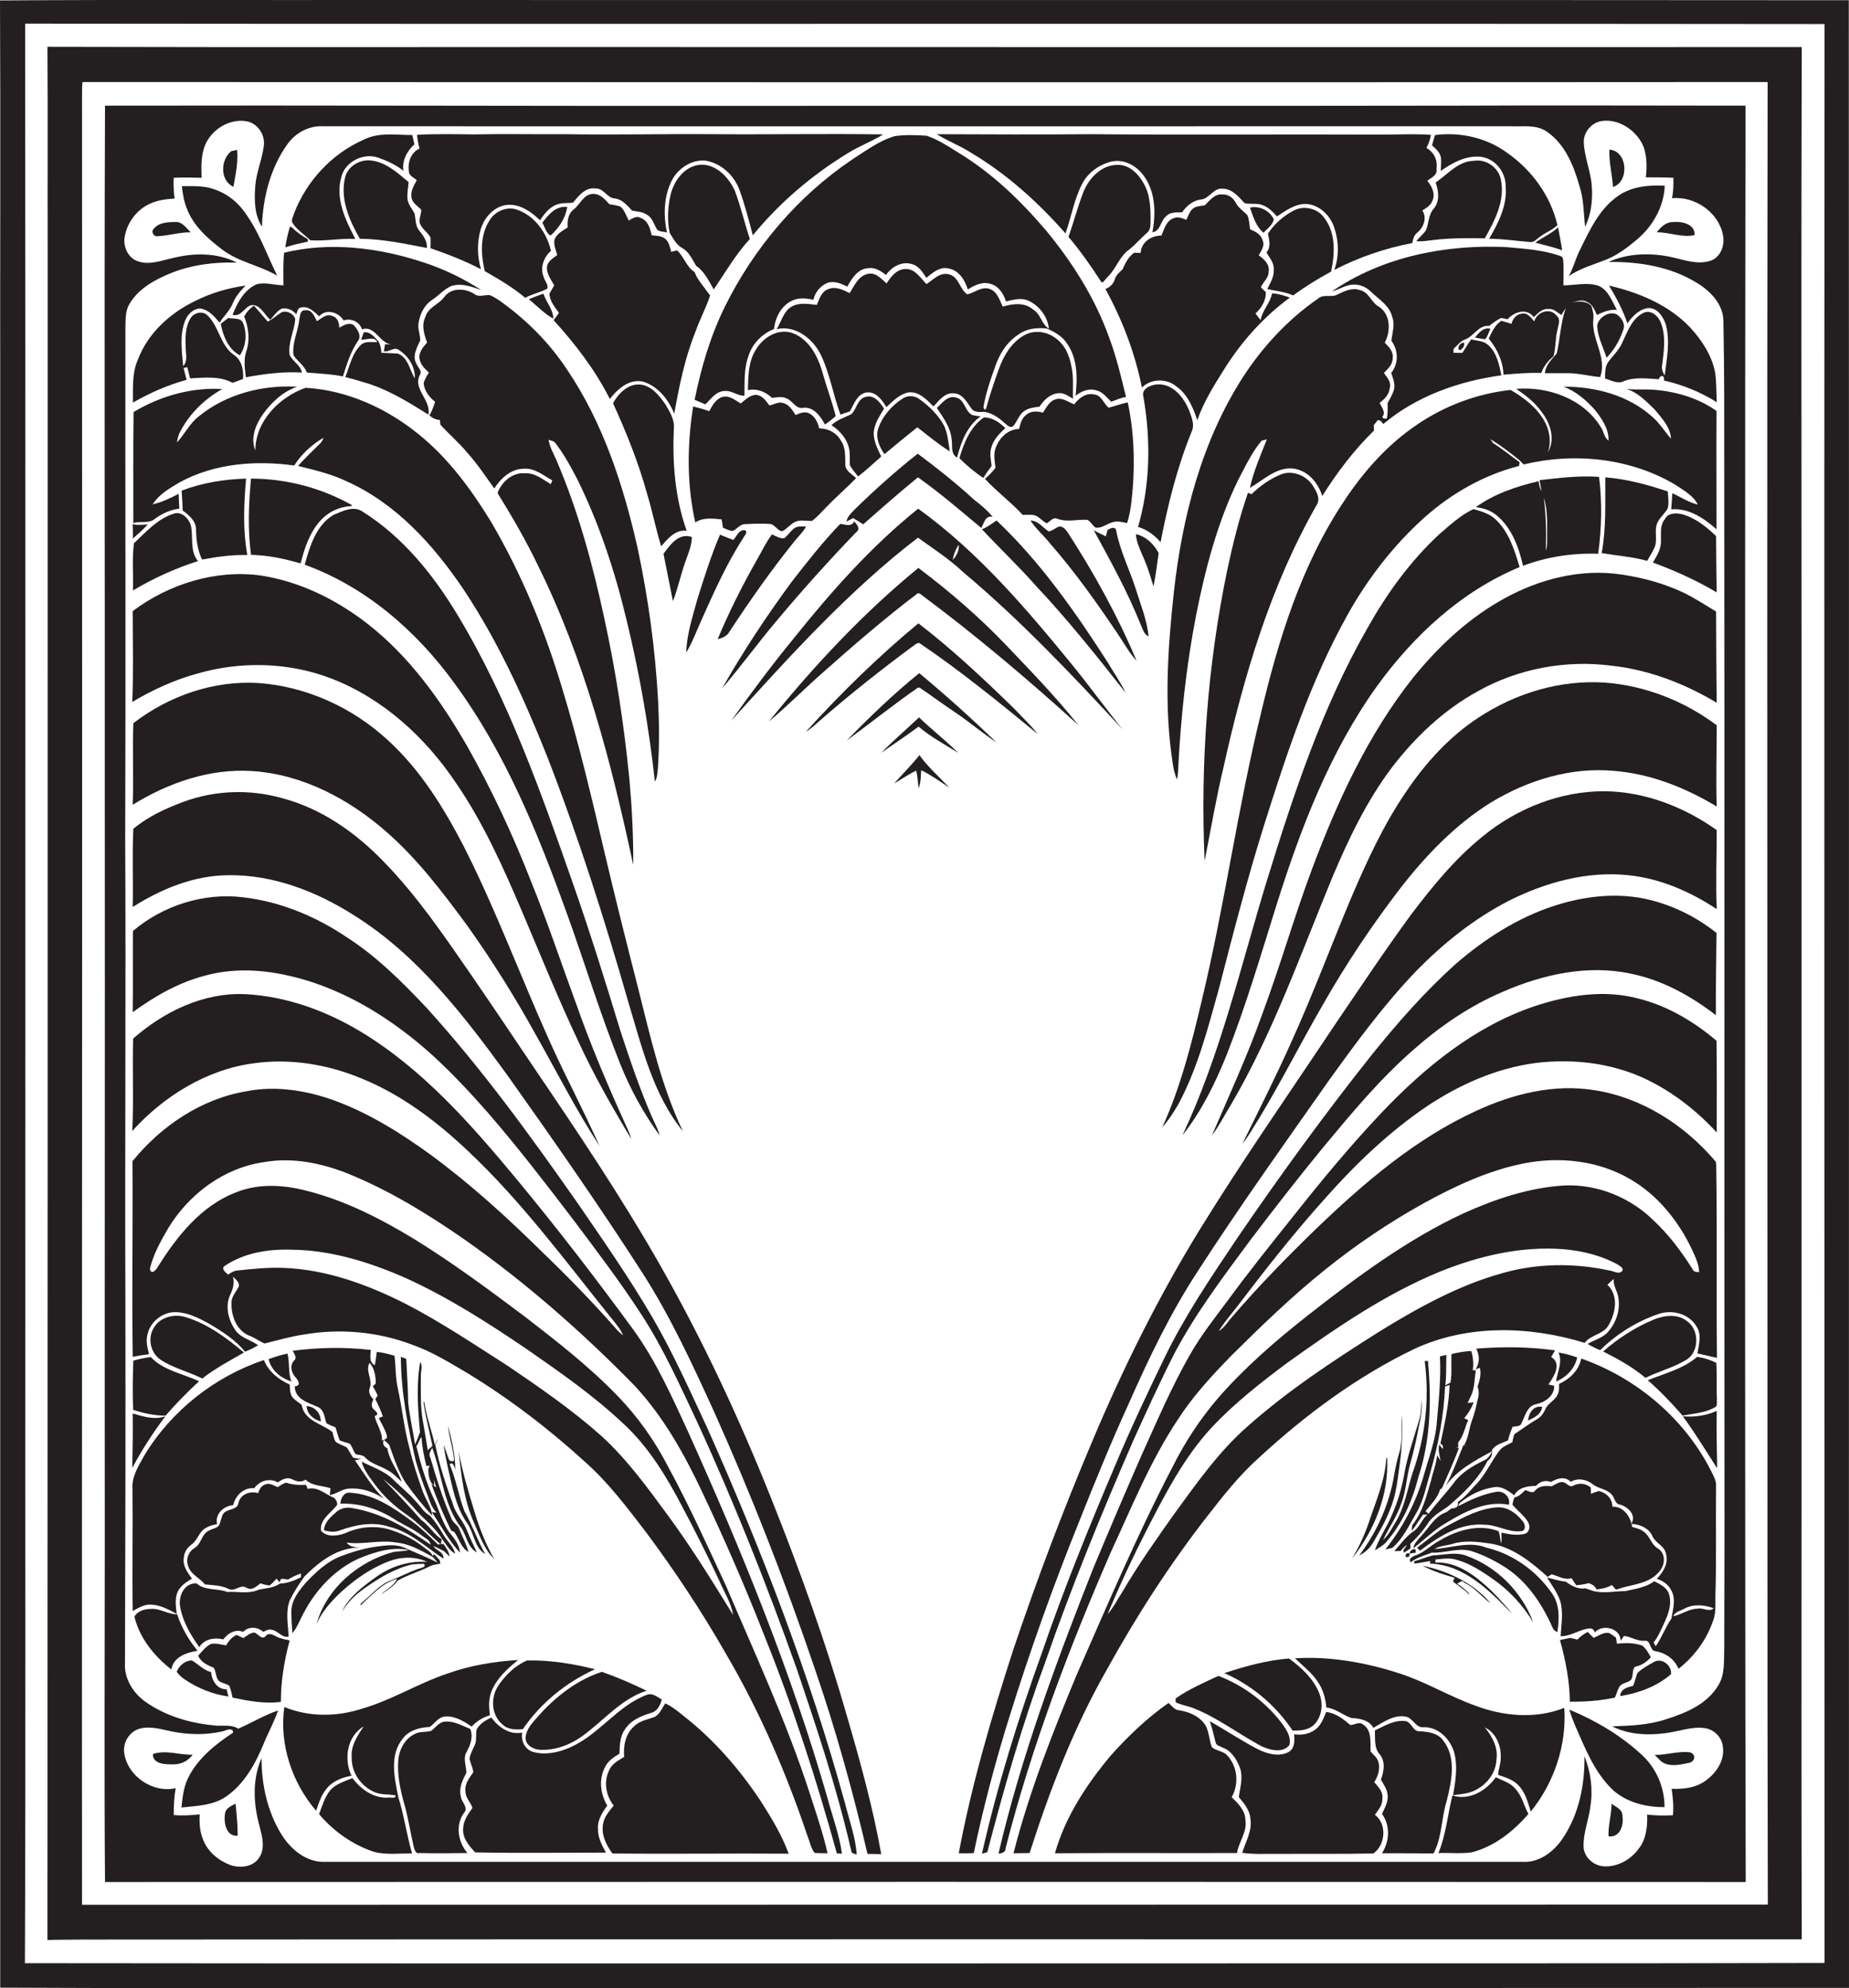 <?xml version="1.0" encoding="utf-8"?>
<!-- Generator: Adobe Illustrator 19.2.0, SVG Export Plug-In . SVG Version: 6.00 Build 0)  -->
<svg version="1.1" id="Layer_1" xmlns="http://www.w3.org/2000/svg" xmlns:xlink="http://www.w3.org/1999/xlink" x="0px" y="0px"
	 viewBox="0 0 861.1 925.9" enable-background="new 0 0 861.1 925.9" xml:space="preserve">
<g>
	<path fill="#231F20" d="M861,0.1C633.1-0.1,405.2,0.1,177.4,0C118.3,0.1,59.1-0.2,0,0.2c0.3,60.5,0,121,0.1,181.6
		c0,248,0,496,0,743.9c61.7,0.3,123.4,0.2,185.2,0.2c225.2,0,450.5,0,675.8-0.1C861,617.2,861.2,308.7,861,0.1z M849.7,854.7
		c0,19.8,0,39.7,0,59.5c-105.1,0.3-210.2,0.1-315.3,0.2c-174.3,0-348.5,0.1-522.8-0.1c0.4-101.9,0.1-203.7,0.2-305.6
		c0-199.2,0.1-398.5-0.1-597.7c279.3,0.3,558.7-0.1,838,0.2C849.5,292.4,849.7,573.5,849.7,854.7z"/>
	<path fill="#231F20" d="M343.4,21.9c-107.1-0.1-214.2,0.2-321.3-0.1c0.2,32,0,63.9,0.1,95.9c0,261.9,0,523.9-0.1,785.8
		c5.7-0.2,11.5-0.1,17.2-0.2c266.6-0.2,533.2-0.1,799.8-0.1c-0.2-69.8-0.1-139.7-0.1-209.5c0-131.3,0-262.7,0-394
		c0-92.6-0.2-185.2,0.1-277.8C673.9,22,508.6,21.9,343.4,21.9z M38.2,887.1c-0.1-106.4,0-212.8,0-319.3c0.1-174.3,0-348.7,0-523
		c0-2.2,0-4.4,0.2-6.6c261.6,0.1,523.2,0.2,784.8,0c-0.3,173.2-0.1,346.4-0.1,519.6c0.1,109.8-0.1,219.5,0.2,329.2
		C561.5,887.1,299.9,887,38.2,887.1z"/>
	<path fill="#231F20" d="M812.9,49.2c-44.5,0-89-0.2-133.5,0c-110,0.2-220,0-330,0.1C249.2,49.4,149,49,48.9,49.2
		c-0.4,107.8,0,215.7-0.1,323.5c0.1,116-0.1,232,0,348c0,52-0.3,103.9,0.1,155.8c254.7-0.1,509.4-0.1,764.1,0
		c-0.3-103.6-0.2-207.3-0.3-310.9C812.8,393.6,812.6,221.4,812.9,49.2z M800.3,784.8c-5.1,8.7-14.9,12.9-24.1,15.8
		c-8.2,2.8-16.8,3.1-25.4,3.4c7.5,3.8,16.4,4.3,24.6,3.2c6.3-0.7,12.6-3.4,19-2.3c4.3,0.8,7.7,4.6,8,8.9c0.8,6.4-3.4,12.3-8.5,15.8
		c-4.5,3.1-10.1,3.7-15.4,3.5c0.6,4.1,1,8.2,0.6,12.3c-4,0.2-8,0.2-12-0.3c0.2,5.4-0.4,11.3-3.8,15.7c-3.6,5.1-9.8,8.7-16.1,8.4
		c-4.9-0.1-9.7-4.3-9.7-9.3c-0.2-6.5,2.5-12.5,3.2-18.9c1.2-7.8,0.1-15.9-2.8-23.1c0.2,13.6-2.7,27.8-10.7,39.1
		c-4.1,5.8-10.7,10.5-18,10.1c-186,0-371.9,0-557.9,0c-8.7,0.3-16-5.9-20.3-12.9c-6.5-10.6-9.2-23.1-9.2-35.4
		c-4.4,10-3.8,21.4-0.9,31.8c1.2,4.8,2.8,10.3-0.3,14.7c-2.9,4.3-8.8,4.8-13.3,3.3c-5.5-2.1-10.5-6.1-12.7-11.8
		C93,853,92.8,848.9,93,845c-4,0.4-8.1,0.7-12.1,0.3c0-4.2,0.2-8.4,0.9-12.5c-10.5,2.4-22.2-5.4-23.9-16.1
		c-0.9-5.1,2.4-10.4,7.4-11.7c4.9-1.2,9.9,0.4,14.8,1.4c7.6,1.5,15.6,1.7,23.2,0c1.7-0.3,3.4-1.6,5-0.6c0.1,0.3,0.2,0.9,0.3,1.1
		c-8.5,5.6-17,12.4-21.3,21.8c-1.9,4.1-2.3,8.7-2.8,13.1c7.1-0.8,14.7-0.9,20.8-5.1c8.5-5.9,13.6-15.2,17.5-24.6
		c2.1-5.2,4.9-10.2,6.7-15.5c-6.5,2.2-12.3,5.8-18.6,8.5l-0.6-0.4c-3.4-1.7-7.5-0.6-11.1-1.2c-11.2-1.1-22.5-4.5-31.7-11.1
		c-5.6-4.1-9.7-10.7-9.3-17.8c0.2-56,0.3-112,0.2-168c-0.3-72,0.3-143.9-0.1-215.9c0.3-79.4,0-158.7,0.1-238.1
		c0.1-3.7-0.1-7.6,1.8-10.9c4.1-7.1,11.6-11.3,18.9-14.3c9.9-4.1,20.6-5.4,31.2-5.1c-9.2-4.7-20.1-4.6-29.9-2.1
		c-5.2,1.1-10.8,3.4-16.1,1.5c-4.5-1.4-6.9-6.5-6.3-11c0.9-6,4.5-11.5,9.7-14.7c4.1-2.5,8.9-3.3,13.6-3.5c-0.4-3.2-0.6-6.5-0.4-9.7
		c4.3-0.2,8.7-0.1,13,0c-0.2-5.8-0.4-12,2.6-17.2c3.7-6.4,11.5-10.6,18.9-9c4.8,1.2,8,6.2,7.5,11c-0.7,6.4-3.5,12.4-4,18.9
		c-0.5,6.4-0.5,13.5,3.1,19.1c0.4-13.5,3.9-27.4,11.9-38.5c3.7-5.2,9.9-8.6,16.4-8.3c184.3,0.1,368.7,0,553,0
		c5.7,0.3,12.2-1,17.2,2.6c8.4,5.8,12.4,15.8,15.1,25.3c2,6.1,1.9,12.6,2.6,18.9c2.9-5.9,3.6-12.7,3.1-19.1
		c-0.5-6.8-3.4-13.2-3.7-20c-0.3-5,3.8-9.7,8.8-10.2c7.4-0.8,14.5,3.8,18.1,10.1c2.6,4.9,2.6,10.8,2,16.2c4.3,0,8.5,0,12.8,0.2
		c0.1,3.2,0,6.4-0.6,9.5c10.6-1,21.7,6.5,23.7,17.2c1,4.7-1.1,10.5-6,12c-6.4,2-12.9-0.8-19.1-2c-9.4-1.8-19.4-1.5-28.2,2.5
		c14.6-0.2,29.7,2.3,42.2,10.4c5.9,3.8,11.3,9.8,11.3,17.2c0.5,24.3,0.4,48.6,0.4,72.8c0.2,154.7,0,309.4,0.1,464.1
		c0.1,27-0.1,54-0.1,80.9C802.8,773.5,803.4,779.7,800.3,784.8z"/>
	<path fill="#231F20" d="M496.2,108.7c2.8-7.7,4-16,7.9-23.3c2.7-5.1,7.8-8.7,13.3-10.1c6-1.5,12.2,2,15.5,6.9
		c5.3,7.5,5.4,17.3,3.8,26c3.9-0.6,3.7-5.5,6.5-7.6c1.9-2,4.8-1.6,7.3-1.7c2.1-3,5.1-5.6,8.9-6c3.9-0.4,5.7-5.5,10-5
		c4.5,0,7.4,3.7,10.2,6.7c2.6,0.7,5.5-0.1,8,0.8c2.9,0.9,5.1,3.2,7.1,5.4c4.1-2.7,8.5-6,13.7-5.8c6,0.4,11,5.2,12.9,10.8
		c2.2,6.3,2.4,13.6,0.1,19.9c11.4-5.9,23.7-10.1,36.3-12.5c0.4-1.8,0.7-3.6,2.3-4.8c3-2.5,4.7-6.8,2.4-10.4c1.8-1.1,3.9-2.3,4.7-4.5
		c1.5-3.3-0.3-6.8-2.4-9.3c1.9-1.5,4.9-2.6,4.3-5.6c0.6-4.1-1.2-7.7-4.7-9.7c1-1.9,1.8-4,2.1-6.1c-8.3-0.6-16.6,0-25-0.1
		c-44.3-0.2-88.7,0.2-133-0.2c-24,0.2-48,0.1-72.1,0c5,3.2,10.7,5.3,15.7,8.5C468.7,80.9,483.4,94.1,496.2,108.7z"/>
	<path fill="#231F20" d="M144.5,111.9c7,0.5,14-1,21-0.6c-4.6-8.8-9.5-18.8-6.5-29c1.8-7,10-11.1,16.8-9c4.3,1.5,8.6,3.4,12.1,6.3
		c-0.8-4.8,1.7-9.3,5.1-12.4c-0.3-1.4-0.7-2.9-1-4.3c-7.5,0-15.5-1.4-22.5,2.1c-14.9,6.5-26.8,19.3-32.6,34.5
		c-0.3,1.4-1.5,2.9-0.7,4.3C138.3,107.1,141.7,109.2,144.5,111.9z"/>
	<path fill="#231F20" d="M190.6,80.8c0.7,1.4,2.3,2.1,3.5,3.1c-1.3,2.4-2.9,5-2.5,7.9c0.3,2.7,2.9,4.1,4.6,5.9c0,2.4-1.7,5-0.2,7.3
		c1.2,2.1,3.4,3.5,4.5,5.6c0.1,1.7,0,3.4,0,5c8,2.8,15.9,5.8,23.5,9.8c-1.8-6-1.9-12.7-0.1-18.7c1.7-5.6,6.4-10.8,12.5-11.3
		c5.9-0.4,11.1,3.3,15.1,7.2c2.1-3.2,4.7-6.6,8.7-7.6c2.2-0.7,4.5-0.2,6.7-0.7c2.7-3.2,5.8-7.3,10.6-6.5c3.7-0.1,5.2,4.4,8.7,4.6
		c3.6,0.4,5.9,3.3,8.2,5.7c2.3,0.4,4.7,0.5,6.7,1.8c2.8,1.4,3.4,4.7,5,7.1c1.2,1,3,0.8,4.5,1.3c-1.7-8-1.5-16.9,2.3-24.3
		c2.9-5.6,9.1-9.7,15.5-9.2c7.3,1.1,13.5,6.8,16,13.7c2.5,6.9,4.3,14,6.2,21.1c12.4-15.2,27.6-28.1,44.3-38.3
		c5.3-3.3,11.1-5.4,16.4-8.7c-26-0.4-52,0.1-78-0.1c-23.3-0.2-46.6,0.4-69.9,0c-14.4,0.1-28.7-0.2-43.1,0.1
		c-8.7-0.1-17.4-0.3-26.1,0.2c0.2,2.2,0.6,4.3,1.2,6.4C190.9,71.2,189.6,76.5,190.6,80.8z"/>
	<path fill="#231F20" d="M337.5,143c-6.7,13.6-11,28.3-14,43.2c1.7,0.7,3.3,1.4,5,2.1c2.6-2.4,4.8-6,8.8-6.2
		c3.4-0.4,6.1,2.3,9.4,2.2c0.1-6.2-0.3-12.7,1.9-18.6c1.8-5.7,6.4-10.3,11.9-12.5c0.5-5.3,3.3-10.7,8.2-13.1
		c3.1-1.6,6.8-1.2,10.1-0.5c0.8-3.5,3.3-6.6,6.7-7.9c3.1-1,6.3,0.4,9.1,1.8c2.1-3.8,4.9-8.4,9.8-8.6c3.1-0.5,5.9,1.3,8.2,3.2
		c2.6-3.8,7.4-6.6,12.1-5.1c3.2,0.8,5,3.8,6.7,6.4c2.9-2.3,6.1-5.3,10.2-4.4c4.9,0.8,7.8,5.4,9.1,9.8c3.2-2,7-3.9,10.9-2.5
		c3.7,1.1,5.8,4.7,6.9,8.1c3.5-0.9,7.4-1.9,10.8-0.2c4.9,2.4,8.6,7.4,9.2,12.9c-3.4-2-3.8-6.8-7.3-8.9c-4-3.5-9.5-2.8-14.2-1.4
		c-1.5-3-2.5-6.9-6-8.2c-3.8-1.4-7,1.7-10.5,2.5c-3.5-2.2-3.8-7.8-8.1-9.2c-4.4-1.5-7.7,2.3-10.9,4.4c-2.9-2.8-5.4-7.4-10.1-7
		c-4,0.2-6.5,3.6-8.5,6.7c-2.4-2-4.8-5.1-8.4-4.5c-4.6,0.7-6.6,5.5-8.8,9c-3-1.4-6.4-3.3-9.8-1.9c-3.3,1-4.3,4.6-5.5,7.4
		c-3.9-0.4-8.3-1.3-11.9,0.9c-3.7,2.3-4.6,6.9-6.8,10.4c8.7-2,16.8,4.4,20.5,11.8c4.3,8.9,5.8,18.8,9.2,28c1.5-0.5,3-1,4.4-1.5
		c1.9-3.3,3.3-8,7.6-8.8c4.4-0.7,7.4,3.5,9.4,6.8c3.1-2.9,6.3-6.2,10.6-6.9c4.7-0.3,8.3,3.5,11.3,6.6c2.7-2.8,5.4-6.7,9.8-6.1
		c3.9,0.3,5.8,4.2,7.8,6.9c1.3,2.1,4,1.8,6.1,1.7c3.6,0.6,6.6,2.6,9.2,5c1.3,0.9,2.6,2.9,4.3,1.6c1.9-2.2,2.6-5.2,5-6.9
		c2.1-1.5,4.7-1.8,7.2-2.1c2.1-3.2,5.2-6.2,9.2-6.3c2.4-0.2,4.4,1.5,6.4,2.6c-0.2-5,0.4-10-0.7-14.9c-0.9-5.2-3.2-10.6-7.8-13.6
		c-4.2-3-10-3.6-14.5-0.9c-5.8,3.4-9.3,9.4-11.5,15.5c-2.2,6.1-4.3,12.3-6,18.6c-0.2,0.1-0.5,0.3-0.7,0.5c-0.1-0.3-0.4-1-0.5-1.3
		c1.1-6.4,3.2-12.6,5.4-18.7c2-6,5.5-11.6,10.9-15.1c3.8-2.8,8.6-3.3,13.2-2.8c3.5,1.5,7.1,3.5,9.3,6.8c5.1,7.1,5,16.2,4.1,24.5
		c2.7-2.1,6.2-3.6,9.7-2.5c3,0.7,4.8,3.3,6.9,5.3c2.3-0.8,4.5-1.9,6.9-2.2c-2.3-9.4-4.5-18.8-7.9-27.8c-6.5-18.2-17-34.8-29.3-49.7
		c-11.8-13.9-25.1-26.7-40.7-36.2c-4.8-3-9.6-6.2-15-8c-4.9-0.3-9.9-0.5-14.8,0.2c-7.4,2.2-13.6,6.9-20,11
		C371.4,91.5,351,115.6,337.5,143z"/>
	<path fill="#231F20" d="M671.1,73.7c0.1,2-0.1,3.9-0.1,5.9c5.4-3.8,11.6-7.2,18.4-6.6c6.8,0.7,11.9,7.1,11.8,13.8
		c0.8,8.9-3.4,17-7.7,24.4c6.3,0,12.6,1,18.9,1.5c2.1,0.4,3.4-1.6,5-2.6c2.5-1.9,5.7-3,7.9-5.3c-3.2-13.7-12-25.7-23.5-33.7
		c-9.6-7-21.8-9.7-33.5-8.2c-0.5,1.6-1,3.2-1.4,4.8C668.7,69.3,670.8,71.1,671.1,73.7z"/>
	<path fill="#231F20" d="M108.7,87c1-5.7,2.3-11.4,1.7-17.2c-0.7,0.2-2,0.5-2.7,0.6C102.7,74.3,102.3,84.1,108.7,87z"/>
	<path fill="#231F20" d="M749.5,69.7c-0.2,5.9,1.3,11.6,1.7,17.4C759,84.5,758,70.2,749.5,69.7z"/>
	<path fill="#231F20" d="M172.4,74.7c-5.2-0.4-10.5,2.9-11.7,8c-2.4,10,2,20,6.9,28.5c10.6,0.1,20.9,2.3,31.2,4.3
		c0.3-3.4-1.8-5.8-3.7-8.3c-1.8-2.3-1.4-5.3-2.1-7.9c-1.1-2.1-2.9-4-3.2-6.5c-0.3-2.7,0.3-5.4,0.5-8C185,80.4,179.5,75.3,172.4,74.7
		z"/>
	<path fill="#231F20" d="M664,107.4c-1.3,1.8-3.1,3.2-4.4,4.9c2.6,0.3,5.2-0.2,7.8-0.5c8-1,16.1-0.9,24.1-0.8
		c4.6-8.2,9.5-17.5,7.5-27.2c-1-5.7-6.8-9.9-12.7-8.9c-7.3,0.2-12.1,6.3-17.7,10.1c1.4,4,2,8.7-0.9,12.2
		C665.1,100.1,665.5,104.1,664,107.4z"/>
	<path fill="#231F20" d="M317.7,115.5c3.2,1.8,4.7,5.3,6.5,8.3c3.9,2.7,5.9,7,8.2,11c5.4-8,10.3-16.4,16.8-23.5
		c-2.5-7.5-4.2-15.2-7-22.5c-2.8-6.2-8.6-12.3-15.8-12.1c-7.1,0.4-12.1,6.8-13.9,13.2c-1.5,6-1.9,12.5-0.6,18.6
		C313.5,111,314.9,114,317.7,115.5z"/>
	<path fill="#231F20" d="M525.8,116.3c3-2.4,5.4-5.3,8.3-7.8c1.5-1.1,1.7-3.1,1.7-4.8c0.1-6.3,0-12.9-3.3-18.5
		c-2.5-4.4-6.8-8.7-12.2-8.4c-7.3,0-13.1,6.1-15.7,12.5c-2.7,6.9-4.5,14-7,21c5.5,6.5,10.4,13.5,15,20.6c0.5,0.9,1.1,0.8,1.8-0.3
		c0.4-0.5,0.9-1,1.3-1.5C519.8,125.3,521.2,119.5,525.8,116.3z"/>
	<path fill="#231F20" d="M112.3,96.7c-3.4-4-7.9-7.1-13-8.7c-4.7-1.6-9.7-1.3-14.6-1.3c0.4,3.4,0.9,6.9,2.2,10.1
		c3,8.3,9.9,14.4,16.8,19.6c7.6,5.7,17.3,7.2,25.4,12C123.8,117.7,120,106.1,112.3,96.7z"/>
	<path fill="#231F20" d="M762.3,111.6c7.4-6.2,12.6-15.3,13-25.1c-7.4-0.4-15.3,0.3-21.5,4.6c-8.8,5.9-13.4,15.9-17.9,25.1
		c-2.1,4-3.1,8.5-5.3,12.4c5.3-3.7,11.7-5.4,17.7-7.8C753.4,118.7,758,115.2,762.3,111.6z"/>
	<path fill="#231F20" d="M258.2,111.8c-0.4,2.4,0.7,4.7,1.3,7c-1.8,1.4-4.1,2.6-4.7,5c-0.6,3.4,1.8,6.3,3.3,9.1
		c-0.7,1.3-1.5,2.5-2.2,3.8c0.1,3.6,2.5,6.3,4.4,9c-0.8,1.2-1.6,2.3-2.5,3.4c10.1,11.1,19.4,23.2,26.2,36.7
		c3.6-4.6,8.9-9.4,15.3-8.1c7,2,12.1,8.4,14.7,15c2.3-12.9,4.9-25.8,9.8-38c2-5.8,5-11.2,6.9-17.1c-0.8-1-1.6-2.1-2.3-3.1
		c-1.8-2.5-3.9-4.8-4.9-7.8c-3.8-2.3-4.9-7.1-8.2-10.1c-0.7,0.2-2,0.5-2.7,0.7c-0.6-2.1-1-4.5-2.7-6c-1.8-1.5-4.2-1.5-6.4-1.7
		c-0.7-3.1-1.7-6.9-5.1-8.1c-2-1.2-3.9,0.3-5.6,1.2c-1.2-2.2-1.9-4.9-3.9-6.5c-1.6-0.6-3.4-0.8-5.1-1.1c-2-2.1-4.1-4.8-7.4-4.8
		c-4.5-0.1-6.1,4.8-9.2,7.2c-2.6,2-3.1,5.4-2.8,8.4C262,107.5,259.1,108.9,258.2,111.8z"/>
	<path fill="#231F20" d="M547.9,180c5.2,3.7,7.7,9.8,9.7,15.7c2.9-8.4,7.6-15.9,12.3-23.4c8.1-13,18.4-24.6,30.8-33.7
		c-2.7-1-5.4-1.8-8.3-2c-0.8,4.6-4.6,7.9-5.3,12.5c-0.8-1-1.6-2-2.4-3.1c2.8-2.6,5-6.1,4.8-10c-0.8-0.7-1.6-1.4-2.3-2.2
		c1-2.5,3.6-4.2,3.6-7.1c0.7-3.5-2.1-6-4.6-7.8c1.1-2.1,3-4.4,1.8-7c-0.8-2.8-3.4-4.1-5.8-5.1c-0.4-2.2-0.4-4.6-1.3-6.6
		c-1.8-1.9-4.1-3.3-5.3-5.6c-1.2-2.4-3.5-4.2-6.3-4c-3.6-0.5-5.9,2.8-8.2,5c-1.9,0.4-3.9,0.3-5.5,1.5c-1.6,1.4-2.2,3.4-3.1,5.3
		c-1.9-0.8-4.1-1.7-6.1-0.7c-3.4,1.3-4.2,5-5.5,8c-4.7,0-9.4,3-9.7,8.1c-0.8,0-2.2-0.1-3-0.1c-2.7,1.9-4.1,4.8-5.4,7.7
		c-1.5,1.5-3.2,2.8-3.7,4.9c-0.7,2.1-2.3,3.5-4.3,4.3c7.9,14.4,13.8,29.9,17,45.9C536.1,176.2,543.4,176.2,547.9,180z"/>
	<path fill="#231F20" d="M252.6,103.7c1.1,2,1.8,5,3.8,6c3.9-3.5,6.9-8,7.8-13.3C258.9,95.7,255.4,100,252.6,103.7z"/>
	<path fill="#231F20" d="M582.1,96.7c1.6,4.2,2.7,8.8,6.4,11.7c1.7-2,4.4-3.7,4.7-6.4C591.1,98,586.6,95.7,582.1,96.7z"/>
	<path fill="#231F20" d="M590.2,134.6c4,1,8.2,1.2,12,3c5.6-4.1,11.6-7.8,17.7-11.1c1.8-8.3,2.3-18.1-3.3-25.2
		c-3.1-4.3-9.3-5.7-14-3.3c-4.8,2.5-9.1,6.2-12.1,10.8c0.6,3,1.5,6.2-0.7,8.8c1.5,2.5,3.7,5,3.4,8.1
		C593.4,129.1,591.5,131.8,590.2,134.6z"/>
	<path fill="#231F20" d="M240.3,97.5c-4.9-1.4-10.2,1.2-12.6,5.6c-4.2,6.9-3.8,15.6-1.9,23.2c6.5,3.7,13,7.5,18.8,12.4
		c3.3-1.8,7.1-2.5,10.3-4.3c0.6-1.8-1.3-3.6-1.7-5.4c-1.8-4.3,0-9.2,3.4-12.2C254.6,108.3,248.9,100.2,240.3,97.5z"/>
	<path fill="#231F20" d="M81.4,103.4c-3.5,0-7.7,0.3-9.9,3.3c-1.3,1.2,0.2,3.7,1.9,3.3c5.2-0.2,10.2-1.9,15.4-1.8
		C86.7,106.1,84.7,103,81.4,103.4z"/>
	<path fill="#231F20" d="M771.6,108.2c5.9-0.1,11.7,2.6,17.6,1.3c0.3-5.1-5.9-6.5-9.9-6.1C776,103.3,773.4,105.7,771.6,108.2z"/>
	<path fill="#231F20" d="M143.2,111.3c-2.6-1.5-5.1-3.2-7.2-5.4c-0.2-0.1-0.7-0.2-1-0.3c-0.9,3.2-1.7,6.4-2.1,9.6
		c3.4-1.2,7-1.9,10.5-2.7C143.4,112.2,143.3,111.6,143.2,111.3z"/>
	<path fill="#231F20" d="M727.5,116.6c-0.5-3.6-1.2-7.1-1.9-10.7c-3.1,2.9-7.1,4.6-10.6,7.1C719.2,114.2,723.4,115,727.5,116.6z"/>
	<path fill="#231F20" d="M701.8,115.1c-28.3-1.4-57.9,4.4-81.5,20.6c3.1-0.8,5.9-2.7,9.1-3.1c3.3-0.4,6.6,0.8,9,3.2
		c3.7,3.6,8.8,6.5,10,11.9c1.4,3.7-0.1,7.4-0.4,11c3.3,4.5,3.4,10.6-0.1,15c0.8,2.6,2.1,5.3,1.2,8.1c-0.7,2.1-1.8,4-2.9,5.9
		c0.1,2.4,0.1,4.8-0.3,7.2c-1.1,0.2-1.8,0-2.2-0.7c1.9-2.2-0.3-4.5-1.2-6.6c2.3-1.7,4.4-3.8,4.7-6.8c0.9-2.8-1.2-5-2.7-7.1
		c1.9-2,4.2-4,4.1-7c0.4-3-1.8-5.2-3.7-7.1c2.8-5.4,2.8-13-2.6-16.7c-3.7-1.9-4.7-6.9-9-7.8c-3.6-1.3-7.2,0.5-10.3,2
		c-2.9,1.7-6.6-0.4-9.2,2c-13.9,9.6-25.6,22.2-34.8,36.3c-19.3,29.9-28.4,65.2-32.3,100.2c-2.9,26.6-4.7,53.6-0.5,80.2
		c0.3,2.5,1,4.9,1.9,7.2c0.3-1,0.4-2.1,0.5-3.2c1.2-24.9,3.8-49.7,8.6-74.1c4.3-21.4,9.9-42.7,19.5-62.3c3.3-6.2,6.3-12.8,10.9-18.2
		c0.6-0.1,1.8-0.4,2.4-0.6c-2.9,7.4-6.2,14.8-7.9,22.6c6.3-3.6,12.2-9.7,20-9c6.9,0.8,11.7,6.5,13.7,12.8
		c6.9-11,14.8-21.4,24.1-30.5c0-0.6-0.1-1.9-0.1-2.5c0.6-0.8,1.2-1.5,1.8-2.3c1.2-0.2,2,0.9,2.6,1.8c15.4-13,35.2-20,55-22.7
		c-1-4.9-2.1-10.4-6-14c-2.2-2.1-5.4-2.1-8.1-2.7c-1.5,2-2.7,4.2-4,6.2c-1.4,0.1-2.8,0-4.2,0c0-0.5,0-1.5,0.1-1.9
		c1.7-1.5,3.1-3.5,5.3-4.3c4.2-1.5,6.2-6.8,11.2-6.3c1.8-1.4,3.6-2.8,5.6-3.7c0.8,0.1,2.3,0.4,3,0.6c3.1-3.5,8.9-5.4,12.2-1
		c1.9-1.8,4-4.1,6.9-3.8c2.4-0.2,4.1,1.7,6,2.8c0.6-1.1,1.3-2.2,2-3.2c-2.4,6.7-2.6,14.1-4.2,21.1c-2.3,2.8-5.2,5.3-5.5,9.2
		c3.6,0,7.1,0,10.7,0c5.1,0,10,1.4,15,1.8c3.4-9.1-4.1-17.6-3.2-26.8c0.4-2.1-0.3-4.2-0.8-6.2c-2.3-2.6-5.8-2.3-8.9-1.8
		c2.2-0.5,4.8-1.5,6.9-0.1c2.5,1.1,3.5,3.7,4.5,6c2.9-1.4,6-2.7,9.3-2.4c-2.3-4.1-4-9.4-8.8-11.3c-5.3-1.6-10.8-0.1-16.1-0.1
		c0-3.4,0.1-6.8,0-10.3c-0.2-1.1,0.2-2.9-1.3-3.3C718.9,116.4,710.3,115.9,701.8,115.1z"/>
	<path fill="#231F20" d="M132,132.9c-4.1-0.1-8.2-1.5-12.2-0.6c-6,2.4-9.2,8.6-11.5,14.3c3.9,1.1,5.3-3.2,8.4-4.4
		c4.4-0.9,6.3,4.4,9.2,6.7c1.7-1.9,3.1-4.1,5.4-5.2c2.6-0.4,5.1,0.7,6.7,2.7c0.5-1.2,0.6-3.2,2.3-3.2c3.5-0.8,6,2.1,8.4,4.1
		c3.1-3.7,9.1-1.9,11.3,1.9c3.6-1.1,7.4,0.6,8.6,4.2c5.9-2.1,8.1,6.3,13.5,7c-0.7,0-2.1-0.1-2.8-0.1c-0.1,0.8-0.4,2.4-0.5,3.3
		c2.5,0.5,5-2.4,7.1-0.5c4.4,2.8,7.5,7.8,7.3,13.1c-2.5-3.9-3-9.5-7.8-11.5c-2.6-0.2-5.2-0.3-7.8-0.4c-0.1-1.9-0.4-3.8-1.5-5.5
		c-1.9-1.9-3.7-4.5-6.7-4c-0.3,0.9-0.9,2.6-1.2,3.4c2.4,0.2,6.1-1.8,7.5,1.1c-2.5,0.2-5.6-0.6-7.6,1.3c-4.2,4-5.2,9.9-7.3,15
		c4,1,7.9,2.2,11.8,3.4c9.6,3.3,18.3,8.7,26.9,14.1c1.4-6.8-7.5-12-3.9-18.6c1.1-1.8-1-3.4-1.6-5c-2.2-3.6,0.2-7.6,1.7-11
		c0-2.7-1.2-5.3-0.8-8c0.7-4.2,2.6-8.4,6.3-10.8c3.1-2,5.5-5,9-6.5c4.7-1.5,9.5,0.3,14,1.9c-8.6-5.5-17.8-10-27.6-13.1
		c-20.5-6.7-43.1-9.5-64.3-4.3C131.8,123,132,127.9,132,132.9z"/>
	<path fill="#231F20" d="M86.9,176.9c-0.5-1.8-0.9-3.7-1.4-5.5c0.4-0.1,1.2-0.3,1.7-0.4c0.5,1.7,0.9,3.5,1.3,5.2
		c6.6-0.3,13.8-1.2,19.8,2.1c1.6-0.6,3.3-1.2,4.9-1.8c0.3-4.2-0.6-8.9-4.4-11.3c-6.4-4.6-6.8-13.5-12.5-18.6c-2.3-1.9-6-0.9-7.5,1.5
		c-2.7,4.3-2.5,9.6-2.3,14.5c0.1,2.6,0.9,5.8-1.2,7.9c-0.6-6.9-1.7-14.2,0.8-20.9c1.1-3,3.8-5.9,7.2-5.9c3.9,0.5,6.6,3.8,9,6.6
		c1.8-3.1,4.6-5.4,6-8.8c1.3-3.3,3.6-6,6.1-8.5c-8.2,1.1-16.2,3.5-23.6,7.2c-11.7,5.7-22.1,15.1-26.7,27.6
		c-2.7,6.2-2.1,13.1-2.2,19.7C69.7,183,78.1,179.3,86.9,176.9z"/>
	<path fill="#231F20" d="M767.3,143.5c4.5-0.4,7.3,4,8.5,7.7c2.1,7.8,0.4,15.8-0.5,23.6c-1-1.4-1.6-3.2-1.2-4.9
		c0.8-6.3,1.8-13.1-0.5-19.3c-1.1-3.2-4.6-6.6-8.2-4.9c-5.5,2.7-7.5,8.9-10,14.1c-1.5,3.3-4.2,5.8-6.3,8.6c-1.7,2.3-1.6,5.2-1.6,7.9
		c2.8,0.8,5.9,2.7,8.8,1.2c5.1-2,10.8-1.2,16.2-0.9c0.7-2.1,2.8-2.1,2.4,0.6c8.7,2,17.1,5.4,24.6,10.1c-0.2-4.5-0.1-9.1-0.7-13.6
		c-1.5-8-6.1-15.1-11.6-21.1c-10-10.6-24-16.4-37.9-19.6c3.4,5.5,6.5,11.4,8.6,17.6C760.1,147.5,763.1,144.2,767.3,143.5z"/>
	<path fill="#231F20" d="M204.9,195.6c0,0.5,0.1,1.6,0.2,2.2c4,4.4,8.6,8.3,12.4,12.9c4.7,5.2,8.6,11.1,12.7,16.8
		c3.1-4.9,8-9.3,14-9.2c5-0.3,8.9,3.2,13,5.4c-0.2,0.4-0.5,1.4-0.7,1.8c-3.8-2.3-7.5-5.4-12.2-5.1c-5.8-0.4-10.7,4.1-12.6,9.2
		c6.8,11,13.3,22.2,18.9,33.9c21.7,43.9,34.1,91.6,44.3,139.3c0.1-13.4-0.6-26.8-1.8-40.1c-2.5-25.2-6.3-50.2-11.7-74.9
		c-5.4-25.1-12.2-50.1-22.4-73.8c-1.3-3-3.1-5.9-3.5-9.2c1.1,0.5,2.5,0.5,3.2,1.6c4,5.2,7.1,10.9,10.1,16.7
		c10.4,21,17.7,43.4,23.1,66.1c6,24.6,10.3,49.6,13.1,74.8c1.2-1.9,1.1-4.2,1.4-6.3c0.7-10.3,0.6-20.7,0.1-31
		c-1.3-24.2-4.6-48.3-9.7-72.1c-6.6-28.9-16-57.8-32.8-82.6c-8.4-12.7-19.4-23.6-31.8-32.3c-1.3-0.8-2.5-1.6-3.9-2.2
		c-2.5-0.4-5.1,1.1-7.3-0.5c-4.2-2.8-10.7-3.2-14,1.2c-2.5,3.6-7.6,4.8-8.9,9.4c-1.9,3.9-0.6,8.1,0.8,11.9c-1.9,2.2-4.3,5-3.4,8.1
		c0.5,2.5,2.5,4.2,4.2,5.9c-0.9,1.6-2,3.2-2.4,5c0.3,3.5,2.6,6.5,5.3,8.6c-0.6,2.2-1.5,4.4-2.6,6.4
		C201.4,194.7,203,195.5,204.9,195.6z"/>
	<path fill="#231F20" d="M246.3,139.4c3.8,3,7.1,6.7,11.4,9c-0.1-4.3-3.3-7.6-4.6-11.6C250.8,137.5,248.5,138.4,246.3,139.4z"/>
	<path fill="#231F20" d="M140.6,173.5c-0.6-3.5-4.3-5.1-5.7-8.2c-0.9-5.7,2.2-11.1,2.6-16.7c-0.7-2.5-3.8-4.1-6.3-3.2
		c-2.2,1.4-4.1,3.1-6.5,4.4c-2.1-2.5-4.3-5-6.4-7.4c-2,1.2-3.5,3-4.6,5c2.1,5.1,2.8,10.9,1,16.2c-1.3,3.9-0.7,8.1-0.2,12.1
		C123.3,174.1,131.9,173,140.6,173.5z"/>
	<path fill="#231F20" d="M142.9,173.5c5.6,0.5,11.3,0.7,16.8,1.8c1.8-5.6,3.5-11.3,6.8-16.2c2.2-2.6,0-5.7-1.8-7.7
		c-2.2-1.4-4.7,0.1-6.7,1.2c0-2.2-0.8-4.7-3.1-5.4c-2.8-1.3-5.1,1-7.3,2.4c-1.2-2.2-2.2-5.5-5.4-5.1c-2.4-0.3-2.5,2.7-2.8,4.3
		c-0.6,5.6-3.5,11-2.7,16.7C138.6,168.3,141.7,170.2,142.9,173.5z"/>
	<path fill="#231F20" d="M717.8,173.7c1.1-3.2,3.2-5.7,5.7-7.8c1.1-4,0.8-8.2,1.8-12.2c0.4-2.2,1.7-5-0.4-6.7c-3-4-9.2-1.7-10.4,2.7
		c-1.5-1.9-3.5-4.5-6.2-3.5c-2.4,0.3-3.8,2.5-4.4,4.6c-1.6-0.5-3.1-0.9-4.7-1.4c-3,1.9-4.4,5.2-5.9,8.3c3.9,4.7,6.7,10.6,6.9,16.8
		C706.1,174,711.9,173.5,717.8,173.7z"/>
	<path fill="#231F20" d="M754.4,147.7c-3.2-4.1-10.1-0.4-10.6,4.1c0.3,5.2,2.8,9.9,4.4,14.8c3.5-3.6,6.1-8,7.7-12.8
		C756.9,151.6,755.9,149.3,754.4,147.7z"/>
	<path fill="#231F20" d="M106.3,148.1c-1.2,0.9-2.3,1.8-3.5,2.7c1.1,5.7,3.5,11.8,8.9,14.7c2.9-4.2,3.4-10.1,1.6-14.8
		C112.3,147.8,108.8,148.6,106.3,148.1z"/>
	<path fill="#231F20" d="M686.9,157.2c1.5,0.3,3.1,0.6,4.7,0.8c1.3-1.3,1.7-3.3,2.5-4.9C690.8,152.3,688.7,155,686.9,157.2z"/>
	<path fill="#231F20" d="M369.3,155.2c-6.7-2.5-13.8,1.8-17.2,7.5c-3.7,5.7-3.6,12.6-3.8,19c4.2-0.9,8.2,0.7,11.2,3.6
		c2.3-0.3,4.8-0.8,6.9,0.3c2.9,1.1,4.2,5.1,7.8,4.3c4.9-0.4,7.9,4,10,7.8c1.8-1.2,3.4-2.5,5-3.9c-1.6-6.5-4-12.7-5.8-19.1
		C381.3,166.8,377.3,158.3,369.3,155.2z"/>
	<path fill="#231F20" d="M679.6,163.1c1.4-0.2,2.6-2,2.3-3.4C680.3,159.2,678.4,161.7,679.6,163.1z"/>
	<path fill="#231F20" d="M555.1,200.7c1.3-3.1-0.2-6.5-1.3-9.5c-2.4-6-7.5-12.5-14.6-12.2c-3.1,0.1-7.9,2-6.7,5.8
		c3.5,20.1,3.2,41-2.5,60.6c4.2,1.2,7.7,3.9,10.5,7.1C543.9,234.9,548.3,217.3,555.1,200.7z"/>
	<path fill="#231F20" d="M297.1,459.9c-5.3-20.7-10.5-41.4-15.4-62.2c-6.1-26-12.2-52-20-77.5c-8.1-27-18.9-53.2-33.2-77.5
		c-9.2-15-19.8-29.4-33.6-40.5c-14.9-12.1-33.3-20.5-52.6-21.6c-12.3,4.4-23.3,15.5-23.4,29.2c-2.4-5.9,0.2-12.2,3.7-17.1
		c4-5.5,9.3-10.4,15.8-12.6c-16.2-0.9-33.1,3.4-45.8,13.8c-4.3,3.3-6.6,8.3-10.2,12.2c0.3-2,0.8-3.9,1.8-5.6
		c4.4-8.2,11.3-14.8,19.3-19.3c-14.4-0.9-29,3.3-41.3,10.7c-0.2,17.2-0.1,34.5-0.1,51.7c3.3-1.1,7.3,0.5,10.2-2.1
		c3.3-2.4,7.1-4.1,11.2-4.6c-0.1-2.3-0.2-4.6-0.3-6.9c-3.9,2-7.8,3.9-12.1,4.9c3-4.8,8.1-7.6,12.8-10.4c16.1-8.7,35.2-10.2,53.1-7.7
		c3.4-5.3,8.2-9.7,13.6-12.9c-0.3,1.2-1,2.3-2,3.1c-3.3,3.3-6.7,6.5-9.8,10c7.6,1.9,15.4,3.7,22.5,7.1
		c23.1,10.3,40.6,29.7,54.5,50.3c16.2,24.3,28.3,51,39.1,78.1c14.6,37.6,26.8,76.1,37.9,114.8c6.2,20.6,11.4,42.5,25.2,59.5
		C307.9,505.6,302.8,482.5,297.1,459.9z"/>
	<path fill="#231F20" d="M309.8,188.2c-2.8-4-6.3-8.5-11.5-9.1c-5.7-0.6-10.3,4.1-12.8,8.7c6.2,13.6,11.8,27.5,15.8,42
		c2.5,8.1,4.1,16.5,6.6,24.6c3.1-3.5,6.6-7.9,11.9-7.2c-5.4-15.1-6.7-31.4-6-47.4C314.3,195.5,311.9,191.7,309.8,188.2z"/>
	<path fill="#231F20" d="M771.2,181.6c-4.6-0.5-9.2,0.1-13.8-0.5c5.3,1.6,9.2,5.8,13.1,9.5c3.3,4,7.4,8.2,7.7,13.7
		c-2.9-3.3-5.2-7.1-8.5-10c-11.2-10.2-26.7-14.3-41.5-14.2c5.7,2.1,10.4,6.2,14.4,10.6c3.3,4.1,6.7,9,6.5,14.5
		c-2.1-1.5-2.2-4.4-3.6-6.3c-8.1-13.2-24.5-19-39.4-17.8c4.4,3,8.7,6.3,11.8,10.7c4.1,5.2,6.6,12.8,2.9,18.9
		c1.8-4.8,0.9-10.3-1.6-14.7c-3.6-6.3-9.5-10.8-15.7-14.4c-15.5,1.7-30.5,7.3-43.3,16c-13.8,9.2-25.1,21.9-34.2,35.7
		c-20,29.9-30.7,64.8-38.9,99.5c-10.7,43.7-16.7,88.4-27.2,132.2c-4.8,20.4-9.9,40.9-18.6,60c2.9-3.3,5.3-7,7.5-10.8
		c9-16.7,13.7-35.3,18.8-53.5c6.6-25.6,13.2-51.2,21.1-76.4c10.6-33.6,21.7-67.3,39-98.2c9.4-16.8,21.4-32.3,35.8-45.2
		c12.6-11.2,27.6-19.7,43.9-23.9c0.1-0.4,0.3-1.3,0.3-1.7c-4.1-3-8-6.2-12.3-8.9c-0.3-0.5-1-1.4-1.3-1.9c4.7,2.9,9.2,6.3,13.5,9.8
		c0.6,0.7,1.3,1.3,2,2c23.6-5.7,49.7-3,70.7,9.5c3.8,2.6,8.2,4.9,10.4,9.2c-4.3-1-7.9-3.5-11.9-5.3c-0.1,2.5-0.3,5-0.5,7.5
		c8.2-0.7,15.3,4.2,21.1,9.3c0-18.4-0.1-36.7,0-55.1C791.3,185.6,781.2,182.5,771.2,181.6z"/>
	<path fill="#231F20" d="M336.3,184.9c-3,1-4.6,4-6,6.6c-2.5-0.9-5-1.6-7.5-2.2c-2.8,17.9-3,36.3,1,54c3.6-2.4,8.2-1.8,12.3-1.4
		c0.2,1.3,0.4,2.6,0.6,3.9c1.5,0.5,2.9,1.4,4.5,1.5c2.1-0.9,3.5-3.3,6-3.2c3.7-0.2,7.5-0.3,11.2-0.1c2.5,0.1,3.5,3.2,5.9,3.4
		c2.5-1.2,4.2-3.9,6.9-4.7c2.3-0.6,4.6,0,7-0.1c2.4-1.9,4.5-4.2,6.6-6.4c4.5-4.7,9.4-8.9,13.9-13.5c-1.7-1.7-4.3-3-5-5.5
		c-0.2-4,0.4-8.5-2.1-12c-2-3.7-6-5.7-10.1-5.7c-0.6-2.7-1.9-5.5-4.5-6.9c-2.1-1.2-4.5-0.2-6.5,0.7c-1.5-2.4-3.2-5.2-6.2-5.7
		c-2.1-0.5-4,0.9-6,1.2c-1.6-2.1-3.2-4.6-6.1-4.9c-3,0-5.1,2.3-7.2,4C342.4,186.5,339.7,183.9,336.3,184.9z"/>
	<path fill="#231F20" d="M509.5,183.7c-3.8-0.8-7.1,1.7-9.2,4.6c-2.8-1-5.6-3.4-8.8-2.3c-2.9,0.9-4.2,3.9-5.8,6.2
		c-2.6-0.8-5.7-0.9-7.9,1.1c-2.1,1.6-2.6,4.2-3.2,6.5c-5,0-9.1,4-10.8,8.5c-1.3,3-0.5,6.4-0.2,9.6c-1.5,1.9-3.1,3.6-4.9,5.1
		c5.5,6,12.1,10.8,17.6,16.8c1.8,0,3.5-0.2,5.3,0.1c2.3,0.6,3.7,2.8,5.9,3.8c1.5-0.8,2.9-3,4.9-2.1c4.5,1.7,9.4,0.2,14,0.5
		c1.6,0.8,2.3,2.6,3.8,3.6c2.8,0.5,5.1-1.7,7.7-2.4c2.3-0.9,4.7-0.1,7,0.3c1.8-5.5,2.2-11.3,2.7-17c0.9-13.1,0.4-26.4-2.4-39.2
		c-3,0.7-5.9,1.6-8.9,2.5C513.9,187.9,513,184,509.5,183.7z"/>
	<path fill="#231F20" d="M403.3,184.8c-4,0.8-4.3,5.7-6.8,8.1c-3.2,1.5-6.6,2.6-9.3,5.1c3.9,2.5,7.2,6.3,8.2,10.8
		c0.6,2.6,0.2,5.3,0.4,7.9c1.1,1.9,2.5,3.5,3.8,5.2c3.8-2.9,7.2-6.1,10.8-9.3c-1.6-3.4-3.5-6.9-3.5-10.8c0.1-4.3,2.7-7.9,4.8-11.5
		C409.9,187.5,407.2,183.8,403.3,184.8z"/>
	<path fill="#231F20" d="M428.2,185.9c-2.2-1.7-5.5-1.9-7.8-0.3c-5.2,3.3-9.6,8.4-11.5,14.3c-1.2,4.1,0.7,8.3,3,11.6
		c5-4.2,10.2-8.4,15.3-12.5c4.9,3.8,9.8,7.9,15.1,11.2c-0.6-4-0.9-8.1-2.6-11.9C437,193.3,432.8,189.2,428.2,185.9z"/>
	<path fill="#231F20" d="M445.4,185.2c-4-1.3-6.6,2.5-9.1,4.8c3,4.5,6.5,9.2,6.9,14.8c0.5,2.9-0.6,6.5,2.5,8.3
		c1.9-7.2,4.6-14.7,11-19.2c-1.3-0.1-2.6-0.3-3.9-0.6C449.3,191.6,449.4,186.2,445.4,185.2z"/>
	<path fill="#231F20" d="M446.8,213.4c3.4,3.4,7.1,6.5,11.1,9.2c1.2-1.9,2.6-3.8,3.9-5.6c-0.3-2.8-1-5.6-0.2-8.3
		c0.9-3.8,3.8-6.8,6.6-9.3c-2.7-2.7-6-5-10-5C451.9,198.8,448.9,206.2,446.8,213.4z"/>
	<path fill="#231F20" d="M453.5,232.6c-8.3-7.6-17.1-14.6-26.1-21.3c-10.3,8.1-20.1,16.9-29.5,26.1c-1.5,1.6-3.3,3.2-3.7,5.5
		c0.8-0.4,2.3-1.2,3.1-1.6c1.6,0.9,3.2,1.9,4.7,2.9c8.4-7.4,16.8-14.8,25.5-21.9c10.3,7.3,19.8,15.5,29.5,23.6
		c1.3-2.2,1.8-6,5.3-5.2C459.8,237.6,456.7,235.1,453.5,232.6z"/>
	<path fill="#231F20" d="M613.4,234.8c1.5-2.8-0.3-5.9-1.8-8.3c-3-5-9.7-7.8-15.2-5.5c-5.1,2.1-9.7,5.4-13.6,9.2
		c-0.4-0.2-1.2-0.5-1.6-0.7c-4.1,11.8-7.1,24-9.7,36.2c-9.2,44.4-12.5,90-10.5,135.3c2.9-14.7,5.4-29.5,8.9-44.1
		C579.3,314.6,591.8,272.5,613.4,234.8z"/>
	<path fill="#231F20" d="M687.3,236.2c3.5,0.4,7,1.5,9.8,3.9c7,5.8,10.2,14.8,12.2,23.4c11.1-4.2,23.1-6,35-5.6
		c1.6-11.8,1.9-23.9,0.4-35.8c-9.3-0.7-18.5,0.5-27.7,1.5c0.3,1.7,0.6,3.4,0.9,5.2c-0.8-1.5-1.2-3.1-1.3-4.7
		C706.2,226.5,695.9,230,687.3,236.2z M720.5,251.8c0,1.6-0.1,3.2-0.6,4.7c0.3-8.2,0.1-16.5-0.9-24.7
		C721,238.3,720.4,245.1,720.5,251.8z"/>
	<path fill="#231F20" d="M767.1,261.2c1-1.8,2.2-3.6,3.1-5.5c2.2-3.9-0.2-8.6,1.8-12.5c1.2-2.4,3.4-4.1,4.7-6.5
		c0.6-2.6,0.2-5.2,0-7.8c-9.4-3.2-19.2-5.8-29.1-6.6c-0.1,11.8,0.5,23.7-1.7,35.3C753,258.8,760.2,259.3,767.1,261.2z"/>
	<path fill="#231F20" d="M84.6,228.5c0.2,3.1,0.4,6.2,0.5,9.3c3,2.2,6.3,4.9,6.2,9c0.1,4.7,0.7,9.5,2.8,13.8
		c6.9-1.3,14-2.3,21.1-2.1c-2.2-11.8-1.6-23.8-0.6-35.6C104.5,223.2,94.2,224.8,84.6,228.5z"/>
	<path fill="#231F20" d="M163.8,235.7l0-0.5c-14.2-8-30.6-12.3-46.9-12.3c-1.1,11.8-1.6,23.7,0,35.5c7.9,0.2,15.6,1.8,23.1,4
		c1.8-7.1,4.2-14.3,9.1-19.8C152.8,238.4,158.2,235.9,163.8,235.7z"/>
	<path fill="#231F20" d="M211.7,318.3c23.7,32.3,38.8,69.7,52.3,107.1c8.4,23.3,15.6,47,24.8,70c4.7,11.8,10.9,23.1,18.4,33.4
		c-0.8-3.2-2.5-6.1-3.8-9.1c-5.6-13-10.2-26.5-14.6-40c-6.8-22.4-13.8-44.8-21.5-66.9c-15.2-43.4-30.5-87.2-54.4-126.7
		c-11.3-18.7-25.4-36.1-44-47.8c-4.2-3-9.5-0.2-13.6,1.5c-8.1,4.8-11,14.6-13.4,23.2C170.4,273.3,194.1,294,211.7,318.3z"/>
	<path fill="#231F20" d="M499.8,310.2c-21.7-26.6-44.2-53.1-72.2-73.3c-21.8,17.5-40.4,38.5-57.8,60.2
		c-10.2,12.5-19.9,25.4-29.3,38.6c27.3-30.1,54.7-60.5,87-85.3c7.2,5.2,14.7,10,21.1,16.1c26.7,22.4,50.7,47.8,74.3,73.3
		C515,330.1,507.7,319.9,499.8,310.2z M443.7,260.8c0.4-2.5,1.3-5,2.8-7.1C446.8,256.3,445.5,258.9,443.7,260.8z"/>
	<path fill="#231F20" d="M670.3,248.8c-13.5,12.5-24.4,27.6-33.4,43.6c-21.2,37-34.6,77.8-47.1,118.4
		c-12.1,39.6-21.4,80.3-39.1,117.9c8.8-11.1,15.1-23.9,20.4-37c9.1-23.1,16.1-47,23.5-70.6c11.2-35.5,24.7-70.8,46.5-101.3
		c17.1-23.7,39.4-44.4,66.6-55.7c-2.4-8-5-16.5-11.3-22.3c-2.8-2.6-6.6-3.7-10.2-4.7C680.2,239.9,675.3,244.5,670.3,248.8z"/>
	<path fill="#231F20" d="M61.9,275c9.6-5.7,19.7-10.3,30.3-13.7c-3.9-4.7-2.1-11.1-3.3-16.6c-1-3.3-4.5-6.9-8.2-5.4
		c-7.4,2.4-12.8,8.5-18.3,13.7C61.4,260.2,62.2,267.7,61.9,275z"/>
	<path fill="#231F20" d="M769.8,262c10.3,3.8,20.3,8.3,29.7,13.9c-0.2-8.7-0.2-17.5-0.3-26.2c-4.5-4.4-9.7-8.5-15.8-10.2
		c-2.8-0.7-6.5-0.7-8,2.2c-2.6,3.1-1.7,7.3-1.9,11C773.4,256.2,771.4,259.1,769.8,262z"/>
	<path fill="#231F20" d="M398.6,248c2.4-1.7,0.5-3.7-0.8-5.2c-1.2,2.8-4.2,1.4-6.5,1.2c-8.2,8.5-15.5,17.8-22.7,27.1
		c-11.7,15.9-22.6,32.4-32.3,49.5c8.8-10.3,16.7-21.2,25.4-31.5C373.5,275,385.8,261.3,398.6,248z"/>
	<path fill="#231F20" d="M515.7,308.2c-15.1-23.5-31.3-46.6-51.6-65.8c-2.2,1.5-4.3,3.1-6.8,4.1c8.3,8.9,17.1,17.2,25.1,26.3
		c14.9,15.8,28.4,32.8,41.8,49.8C521.8,317.6,518.5,313,515.7,308.2z"/>
	<path fill="#231F20" d="M497.6,248.5c-1-1.5-2.3-3.4-4.3-3.3c-1.7,0.6-3.1,2-4.9,2.3c-2.8-1.8-4.9-5-8.5-5.1
		c2.6,4,6.3,7.1,9.2,10.8c11.8,13.5,22.1,28.1,32.1,43c2.6,3.9,4.9,8.1,8.1,11.5C520.6,287,509.7,267.3,497.6,248.5z"/>
	<path fill="#231F20" d="M68.8,244.2c-2.3,0.2-4.7,0.5-7-0.1c0.1,2.2,0.1,4.5,0.1,6.7C64.3,248.6,66.8,246.6,68.8,244.2z"/>
	<path fill="#231F20" d="M339.7,294.2c9.6-14.6,19.6-28.9,30.6-42.5c1.7-2.1,3.8-4,5.1-6.5c-1.9,0-4-0.3-5.6,0.9
		c-1.7,1.3-2.8,3.2-4.5,4.5c-2.1,0.4-3.9-1-5.8-1.7c-2.7,3.5-4.5,7.5-6.7,11.3c-6.9,12.1-13.2,24.6-18.6,37.5
		C336.4,297.1,338.6,296.3,339.7,294.2z"/>
	<path fill="#231F20" d="M534.9,296.4c-0.7-7.5-3.6-14.5-5.8-21.6c-2.9-9.3-7.5-18.1-9.3-27.8c-0.5-2.1-2.8-0.9-4-0.2
		c-0.2,0.7-0.6,2.2-0.8,3c-1.9-0.9-3.8-1.9-5.6-2.8c7.7,14.1,15.5,28.2,21.5,43.1C532,292.3,532.5,295.3,534.9,296.4z"/>
	<path fill="#231F20" d="M346.1,250.6c0.5-1.1,2.1-2.3,1.1-3.6c-3-0.7-4.1,2.8-5.7,4.5c-2.1-0.8-4.1-1.7-6.2-2.5
		c-4.2,9.9-7.4,20.1-10.6,30.3c-2.2,8.1-4.9,16.2-5.1,24.6c3.1-5.2,5.1-10.9,7.6-16.3C332.9,274.9,338.6,262.2,346.1,250.6z"/>
	<path fill="#231F20" d="M322.2,250.1c-6.1-2.1-10.1,3.6-13.2,7.8c1.5,7.4,2.9,14.8,4.4,22.1c2.3-6,3.6-12.2,5.7-18.2
		C320.4,258,322.2,254.2,322.2,250.1z"/>
	<path fill="#231F20" d="M539.6,257.6c-2.1-4.1-6-7.9-10.6-8.8c0.3,4.3,2.4,8.1,4,12c1.7,4,2.9,8.1,4.2,12.3
		C538.2,268,538.9,262.8,539.6,257.6z"/>
	<path fill="#231F20" d="M468.6,300.5c-12.6-13.2-26.4-25.1-40.9-36c-25.8,21.1-48.7,45.7-69.6,71.5c8.6-7.2,16.5-15.2,24.9-22.6
		c14.4-12.8,29-25.4,44.4-37.1l0.9,0.1c25.7,19.1,50.2,39.8,73.9,61.3C491.8,324.6,480.1,312.6,468.6,300.5z"/>
	<path fill="#231F20" d="M799.2,284.8c-5.2-3.1-10.3-6.5-15.8-9.1c-10.1-4.6-21-7.4-32-8.6c-18.7-1.8-37.5,3.7-53.6,13.2
		c-15.4,9-28.5,21.5-39.7,35.3c-21,26.5-35.2,57.5-47,88.9c-8.4,22.5-15,45.7-23.4,68.2c-6.8,19.1-15.3,37.5-23.3,56.1
		c3.4-4.5,5.9-9.5,8.8-14.2c19.7-33.6,32.6-70.5,47.4-106.3c7.5-17.7,15.9-35.3,27.5-50.7c10.9-14.3,24.3-27,40.2-35.7
		c18.7-10.5,40.7-14.6,62-11.9c17.5,1.9,34.2,8.3,49.2,17.3C799.3,313.1,799.3,299,799.2,284.8z"/>
	<path fill="#231F20" d="M154.3,316c24.1,9.3,43.9,27.5,58.1,48.7c12.9,18.8,22.2,39.8,31.1,60.7c8.4,19.8,16.5,39.8,25.7,59.3
		c7.2,15.8,15.9,30.9,24.8,45.8c-0.6-2-1.3-3.9-2.2-5.7c-8.5-18.7-16.6-37.7-23.4-57.1c-7-19-13.4-38.3-21-57
		c-8.5-21.8-18.4-43-29.9-63.3c-12.2-21.2-26.7-41.5-46.1-56.7c-14.6-11.4-31.7-19.9-50.1-22.7c-21-2.8-42.7,4-59.5,16.6
		c0,14.1,0.4,28.2-0.2,42.3c9.3-5.5,19.2-10.1,29.6-13C111.8,307.8,134.3,308.3,154.3,316z"/>
	<path fill="#231F20" d="M472.2,329.9c-14.2-13.8-28.7-27.5-44.5-39.6c-18.7,15.5-36.1,32.5-52.4,50.5c3-1.8,5.4-4.3,8-6.5
		c13.4-11.6,27.3-22.6,41.5-33.1c1.1-0.6,2-1.9,3.4-1.7c19.2,13,37.1,27.6,55,42.3C480,337.6,475.9,333.9,472.2,329.9z"/>
	<path fill="#231F20" d="M394.3,344.9c11-8.1,21.8-16.7,33.1-24.6l0.8-0.1c5.5,3.7,10.8,7.7,16.4,11.4c6.7,4.5,12.8,9.7,19.5,14.2
		c-11.6-11.2-23.6-22-36-32.3C416.1,323.2,405,333.9,394.3,344.9z"/>
	<path fill="#231F20" d="M117.4,359.1c23.6,1.5,45.5,13.2,63,28.7c14.2,12.5,25.8,27.8,37,43c11.8,16.5,22.5,33.7,32.3,51.4
		c9.7,17.2,18.7,34.9,29.5,51.5c-4.2-9.3-8.7-18.5-13.2-27.7c-18.4-36.5-31.5-75.3-50-111.8c-9.4-18.1-20.3-35.8-35.5-49.6
		c-16.4-15.1-37.8-24.9-60.1-26.5c-20.9-1.3-41.8,6-58.3,18.7c-0.5,12.6,0.2,25.3-0.3,38C78.3,364.6,97.7,357.8,117.4,359.1z"/>
	<path fill="#231F20" d="M799.5,337.8c-15-11.3-33.3-18.5-52.1-19.9c-20.7-1.4-41.5,4.9-58.7,16.2c-13.8,9-25,21.4-34.1,35
		c-10.3,15.1-18,31.9-25.2,48.7c-9.4,22.3-17.8,45-27.8,67c-7.2,16.2-15.2,32-23,47.9c3-3.7,5.2-7.9,7.8-11.9
		c10.5-17.4,19.6-35.5,29.8-53.1c10.7-18.8,22.8-36.9,36-54.1c11.9-15.3,25.6-29.6,42.2-39.9c17-10.3,37-16.5,57-14.7
		c17.2,1.3,33.4,7.8,48.1,16.6C799.1,362.9,799.5,350.3,799.5,337.8z"/>
	<path fill="#231F20" d="M410.4,350.6c5.8-4.1,11.8-8,17.4-12.2c5.6,4.8,12.2,8.3,18.4,12.2c-5.8-5.8-12.3-10.8-18.2-16.5
		C422.2,339.6,416,344.9,410.4,350.6z"/>
	<path fill="#231F20" d="M428.2,351.7c-3.7,4.6-7.9,8.8-11.8,13.2c3.4-2,6.7-4.3,10.3-6c0.6,2.7,0.8,5.4,1.1,8.2
		c1.1-2.7,1-5.6,1.2-8.4c4.7,2.3,8.9,5.3,13.2,8.2C437.5,361.9,432.2,357.3,428.2,351.7z"/>
	<path fill="#231F20" d="M359.5,698.7c-14.9-37.4-31.9-74-51.8-109c-18.4-32.4-39.3-63.4-60.2-94.2c-9.6-14.3-19.2-28.6-29-42.8
		c-12.3-17.8-24.6-35.8-39.7-51.3c-13.1-13.6-29.1-24.9-47.5-29.7c-14.8-4.2-31-3.7-45.5,1.6c-8.4,3.1-16.8,6.9-23.7,12.7
		c-0.6,12.1,0,24.3-0.3,36.4c13.3-8.4,28.5-14.7,44.5-14.8c20.9-0.3,41.2,7.6,58.6,18.7c29.6,18.5,51.2,46.7,71.5,74.6
		c21.5,30.3,42.8,60.8,62.9,92.1c13.2,20.6,23.4,42.9,33.5,65c17.3,38.6,32.7,78.1,46.3,118.1c9.9,28.6,18,57.8,24.9,87.3
		c2.1,0,4.3,0.1,6.4,0.1c-3.9-21.8-9.8-43.2-16-64.4C384.6,764.9,372.6,731.6,359.5,698.7z"/>
	<path fill="#231F20" d="M502.9,707.8c7.3-18.3,14.7-36.5,22.9-54.4c9.4-21.3,19.5-42.3,32.3-61.8c19.4-30,40.2-59.1,60.7-88.3
		c12.6-17.5,25.4-35,40.3-50.6c12.8-13.2,27.4-24.9,43.8-33.3c17-8.5,36.2-13.8,55.4-11.8c14.8,1.5,28.8,7.6,41.2,15.8
		c-0.5-12.3,0-24.5,0-36.8c-15.2-10.8-33.4-17.9-52.2-18.1c-20.5-0.1-40.7,7.9-56.5,20.8c-13,10.4-23.6,23.4-33.6,36.6
		c-12.2,16.6-23.5,33.7-35.1,50.7c-21.2,31.9-43.1,63.2-63.2,95.8c-19.5,31.7-36.1,65.2-50.5,99.5c-13.4,31.7-25.6,64-36.6,96.7
		c-10,31-19.3,62.4-25.3,94.5c2.3,0,4.7,0.1,7-0.1c4.4-21.1,9.9-41.9,16.3-62.5C479.6,769,490.6,738.2,502.9,707.8z"/>
	<path fill="#231F20" d="M329.6,665.5c-8.1-17.4-15.9-34.9-25.5-51.5c-10.9-18.7-23.3-36.5-35.6-54.4c-21.8-31.1-44.2-62-69.8-90.2
		c-11.4-12.1-23.2-23.9-37.2-32.9c-14.4-9.7-30.9-16.6-48.2-18.6c-18.3-2.3-37.4,3.8-51.4,15.7c-0.1,12.6,0.1,25.2-0.1,37.8
		c10.2-7.4,21.3-13.8,33.6-17c12.3-3.4,25.3-3,37.7-0.3c20.2,4.3,38.9,14.1,55.2,26.5c14.8,11.1,27.5,24.6,39.6,38.4
		c13.8,16,26.7,32.8,39.5,49.6c10.7,14.3,21.6,28.6,31.3,43.6c10.3,15.8,18,33.1,26,50.1c17.2,37.4,32.4,75.7,46.2,114.5
		c9.5,28,18.9,56.2,25.5,85c0,1.5,1.6,1.5,2.6,1.9c-0.6-8.2-3.5-16-5.5-24C377.1,780.1,354.8,722.1,329.6,665.5z"/>
	<path fill="#231F20" d="M527.7,671.1c6.2-13.7,12.4-27.3,19.2-40.7c9.8-18.6,22.5-35.4,34.9-52.2c11.3-14.9,22.8-29.7,34.7-44.2
		c13-15.6,26-31.3,41.3-44.7c12.6-11.2,26.7-20.9,42.3-27.5c18.4-8,39.2-12.6,59.1-8.4c14.7,2.9,28.1,10.3,39.9,19.4
		c-0.1-12.8,0.2-25.6,0.3-38.3c-9.9-7.9-21.7-13.6-34.2-16.1c-13.9-2.7-28.4-0.8-41.8,3.6c-16.8,5.5-32,15.3-45.3,26.8
		c-14.4,12.9-27.2,27.5-39.3,42.5c-22.1,27.8-43,56.6-63,85.9c-12,17.9-24.2,35.9-33.6,55.4c-8,16.5-15.8,33.1-22.9,50
		c-12.2,28.7-24,57.7-34.1,87.2c-11,30.6-20.7,61.7-27.9,93.5c0.6-0.2,1.9-0.5,2.5-0.7c7.8-30,16.4-59.8,27.1-88.8
		C499,739,513,704.8,527.7,671.1z"/>
	<path fill="#231F20" d="M320.4,666.7c-7.5-16.3-14.9-32.9-25.5-47.5c-17.4-23.8-35.4-47.2-54.2-69.9c-21.4-25.8-44-51.6-73-69
		c-16.2-9.7-34.5-16.3-53.4-17.3c-19.4-0.9-38,8.1-52.3,20.7c-0.4,14.3,0.3,28.7-0.4,43c14.7-16.2,34.6-28.6,56.6-31.5
		c16.9-2.4,34.3,0.5,50,7c18.8,7.6,35.1,20,49.7,33.8c24.9,23.4,45.2,51,66.5,77.5c2.1,2.6,4.4,5.2,5.8,8.4c-1-0.8-2-1.6-2.8-2.5
		c-11.2-12.8-23.1-25-35.3-36.7c-16.3-16.1-33.3-31.5-51.8-45.1c-13.7-9.9-28.2-19-44.1-24.9c-13.1-4.8-27.5-7.2-41.3-4.5
		c-21.1,3.5-39.9,16.2-53.2,32.6c0.2,30.4-0.3,60.8,0.1,91.1c2.5-0.5,5.1-0.9,7.6-1.2c-0.7-2.9-1.5-5.8-0.8-8.8
		c1.1-6.2,7.2-11.1,13.5-10.8c5.5,0.2,10.6,2.8,15.3,5.4c6.1,3.6,12.2,7.5,16.7,13c2.2-0.8,4.2-1.8,6.1-3c-3.3-2.4-7.7-3.3-10.3-6.6
		c-3.5-4.8-5.3-11.5-2.6-17.1c1.3-2.6,1.9-5.4,1.2-8.2c1.2,1.2,2.9,2.3,2.8,4.3c-1.1,2.6-3.6,4.8-3.5,7.9c-0.2,6,2.4,13,8.4,15.3
		c2.5,0.9,4.6,2.6,7,3.6c6.1-1.5,12.2-3.3,18.5-4.2c16.7-2.9,34.2-1.3,50.1,4.7c9.2,3.2,17.5,8.4,25.9,13.3
		c19.5,11.9,37.7,25.8,54.6,41.2c11,9.7,19.9,21.6,28.8,33.2c13.3,17.9,25.7,36.6,36.8,56c15.8,26.9,28.2,55.6,38.1,85
		c1.1,2.7,1.6,5.7,3.3,8c2,0.2,4.1,0.2,6.1,0.2c-2.1-9.3-5.2-18.3-8.1-27.3c-10.7-33.2-25.4-64.9-39.1-97
		c-8.7-18.8-17.2-37.6-27.1-55.8c-6.2-12-14-23.1-23.4-32.8c-13.1-13.6-28.1-25.3-43-36.8c-16.9-12.7-33.9-25.3-51.9-36.4
		c-15.5-9.4-31.9-17.8-49.5-22.3c-10.8-2.9-22.5-3.7-33.1,0.5c-16.3,6.1-27.7,20.4-36.7,34.8c-0.8,1.5-3.1,4-3.7,0.9
		c1.6-6.8,5.1-13,8.6-19c9.7-15.9,26-28.1,44.7-30.7c13.2-2.3,26.7,0.5,39,5.4c19.4,7.9,37.3,18.9,54.4,30.8
		c28.5,20,54.7,43.1,79,67.9c13.3,14.3,22.9,31.4,31.2,48.9c10.3,21.8,20,43.9,28.8,66.4c13.5,33.4,24.6,67.7,34.2,102.5
		c0.6,0.1,1.8,0.2,2.4,0.2c-1.2-8.8-4.4-17.2-6.7-25.8C368.6,779,345.5,722.3,320.4,666.7z M104.9,589.4c8.9-5.9,19.9-7.7,30.4-7.4
		c18.5,0.1,36.5,5.7,53.4,13.1c19.9,9,38.3,20.8,56.3,33c15.8,11,31.7,22,45.7,35.3c11.6,10.8,19.9,24.6,27.2,38.6
		c6,11.3,11.7,22.7,17.1,34.2c2.2,5.2,5.5,10.2,6.4,15.9c-9.6-15.6-19.3-31.3-30.1-46c-9.7-13.2-19.3-26.5-31.4-37.5
		c-13.5-12-28.4-22.3-43.3-32.4c-15.8-10.1-31.4-20.6-48.1-29.2c-17.5-8.8-36.4-15.7-56.1-16.5c-7.3-0.3-14.6,0.4-21.9,1.2
		c-1.6,0.1-3,1.1-4.3,1.9C104.8,592.4,102.7,590.6,104.9,589.4z"/>
	<path fill="#231F20" d="M562.5,705.8c7.4-9.5,14.9-19,23.9-27c21.7-20,45.7-37.8,72.3-50.6c24.8-11.5,53.6-10.7,79.3-2.8
		c2.9-3.8,8.5-3.9,11-8c3.4-5.7,5-14-0.4-19c0.9-1,1.9-1.9,3-2.8c-0.5,3,1.5,5.4,2,8.3c1.2,6.1-1,12.6-5.3,17c-2.5,2.4-6,3.2-8.9,5
		c1.8,1.1,3.8,2.1,5.8,2.9c7.7-7.5,17-13.4,27.1-16.8c6.4-2.3,14.3-0.2,17.8,5.8c2.5,3.7,1.1,8.4,0.4,12.5c3.1,0.7,6.1,1.4,9.1,2.1
		c-0.3-29.2,0.1-58.4-0.3-87.6c0-1.3,0-2.5-0.2-3.7c-14.4-17.1-34.4-30-56.7-33.4c-18.7-3-37.6,1.7-54.6,9.5
		c-28.5,13-52.5,33.6-74.9,55.1c-13.5,13.1-26.7,26.6-39,40.9c-2.1,2.3-3.6,5.1-6.3,6.7c2.6-4.3,6-8,9-12
		c13-17.1,26.4-34.1,40.8-50.1c14.1-15.9,29.7-30.8,47.3-42.7c15.1-10,32.1-17.6,50.2-20c18.9-2.4,38.8,0.3,55.6,9.5
		c10.9,5.8,20.6,13.7,29,22.8c0-14.2,0.1-28.5-0.1-42.7c-10.5-8.9-22.7-16.2-36.2-19.6c-16.1-4.4-33.3-1.6-48.8,3.6
		c-27.7,9.4-50.9,28.4-70.8,49.3c-14.3,15.1-27.6,31.1-40.5,47.4c-10.7,13.4-21.4,26.7-31.5,40.5c-6,8.1-12.3,16-17.3,24.8
		c-8.7,15.2-15.5,31.2-22.7,47.1c-7.7,17.5-15.2,35.2-22.6,52.9c-17.1,43.3-33.4,87.2-44,132.6c1.5-0.2,3.4-0.6,3.3-2.5
		c12.1-47.4,29.6-93.3,49.1-138.1c9.7-20.9,18.4-42.5,31.2-61.7c7.1-11,16-20.6,25.1-29.9c13.9-13.8,28-27.4,43.3-39.7
		c14.4-11.6,29.8-22,46-31c14.6-8,29.9-15.2,46.3-18.5c16.7-3.4,34.9-1.5,49.8,7.2c13,7.5,22.7,19.7,29,33.1
		c1.5,3.3,3.1,6.6,3.2,10.3c-1.1-0.2-2.5,0-3-1.3c-5.2-8.3-11.1-16.2-18.3-22.9c-10.9-10.7-26.2-16.9-41.5-16.2
		c-16.4,1-32.2,6.3-47,13c-26.2,12.2-49.6,29.6-72.3,47.4c-15,11.8-29.6,24.4-42.1,38.8c-8.3,9.7-15.3,20.4-21,31.8
		c-16.5,31.7-30.5,64.6-44.9,97.4c-11.2,27-22,54.3-29.2,82.6c2.5,0,5-0.1,7.5-0.1c9.4-29.4,20.6-58.5,35.9-85.3
		C529.2,752.7,544.8,728.5,562.5,705.8z M534.4,711.8c8.5-16.5,17.2-33.3,29.9-47c10.7-11.4,23.1-21.1,35.6-30.4
		c22.3-15.9,45-31.6,70.5-42.1c18.3-7.4,38.1-12.1,58-10.5c8.7,0.8,17.4,2.9,25.1,7.2c0.9,0.7,2.6,1.3,2.1,2.8
		c-1.6,2-4.1,0.1-6.1-0.1c-16.1-3.5-33.1-3.4-49,1c-20.7,5.6-39.7,16.1-57.9,27.3c-21.4,13.5-42.7,27.5-61.6,44.3
		c-13.6,11.9-24,26.9-34.6,41.4c-8.2,11.6-16.4,23.2-23.6,35.5c-2.3,3.5-4.2,7.4-7,10.6C521.5,738.2,527.7,724.9,534.4,711.8z"/>
	<path fill="#231F20" d="M74.7,633.2c6,4,13.1,5.6,19.5,8.8c6-4.7,12.8-8.3,19.4-12.1c-8.1-6.8-16.9-13.4-27.2-16.5
		c-5.4-1.7-12.3,0.1-15,5.4C68.7,623.6,70.2,630.1,74.7,633.2z"/>
	<path fill="#231F20" d="M785.8,615.4c-4.3-3.6-10.6-2.9-15.5-0.9c-8.7,3.6-16.6,8.7-23.7,14.9c6.9,3.5,13.8,7.3,19.7,12.3
		c6.1-3,12.8-4.7,18.7-8.2C791.4,630,791.6,619.5,785.8,615.4z"/>
	<path fill="#231F20" d="M137.5,641.3c1.3,1.3,3,4.2-0.2,4.3c-0.1,5.9,6.2,7.7,10.6,9.6c3.1,1.3,3.2,4.9,4.1,7.6
		c1.3,0.9,2.9,1.3,4.3,2c0.6,2,1.1,4,1.9,6c1.5,0.7,3.2,1,4.7,1.6c1.2,1.4,1.6,3.3,2.7,4.8c1.4,0.5,3.3,0.3,4.4,1.5
		c2.7,3,6.9,3.9,10.3,5.9c2.7,1.3,4.6,3.6,6.8,5.5c-1.8-5.4-5.9-9.9-6.7-15.6c-1.6-0.7-2.5-2.2-1.6-3.9c1,1,2.6,1.8,2.9,3.5
		c2,5.7,4,11.5,7.3,16.6c3.8,5.3,7.9,10.4,12.3,15.2c-0.4-4-2.9-7.3-4.3-11c-2.4-6.7-4.7-13.5-6.3-20.5c-2.5-9.1-3.4-18.5-5.4-27.7
		c-1.2-5-0.9-10.2-1.6-15.3c-2.7-0.8-5.4-1.5-8.2-1.8c-0.3,2-0.6,4.1-0.9,6.2c-2.8-1.2-2.1-4.7-1.9-7.1c-12.1-1.4-24.4-1.2-36.4,0.4
		c0.7,1.4,2.2,3.1,0.7,4.5C134.8,635.8,135.7,639.3,137.5,641.3z M172.1,634.7c2.3,2.6,2.9,6.2,2.9,9.6c-0.3,0.3-1,1-1.4,1.3
		c0.9,1.4,1.6,2.8,2.3,4.3c-0.3,0.4-0.8,1.3-1.1,1.7c1.3,2.6,2.6,5.3,3.5,8.1c-0.5,0.2-1.4,0.5-1.9,0.7c1.3,2.7,3,5.3,3.8,8.3
		c0.3,1.5-1.2,1.8-2.3,2.2c0.2-4.1-2.6-7.5-3.4-11.4c2.5-0.9,0.5-2.1-0.5-3.2c-1.4-1.3-0.8-3.2-0.1-4.6c-1.4-1.4-2.5-3.3-1.7-5.3
		C173.7,642.5,170,638.6,172.1,634.7z"/>
	<path fill="#231F20" d="M722.4,632c0.6-1,1.2-2.1,1.8-3.1c-12.1-1.7-24.5-1.8-36.7-0.8c1.6,3.1,1.7,6.5-0.3,9.6l2-0.7
		c0.7,3-0.1,6-1.1,8.8c0.8,2,0.7,4.1,0,6.2c-0.6,3.1-1.4,6.3-2.5,9.3c-1.5,3.9-1.6,8.1-3.7,11.7l1.3,0.1c-0.4,0-1.3,0-1.7,0
		c-2.6,6.3-4.9,12.8-8.2,18.8c5.5-7.4,13.7-11.8,21.6-16c-0.9,1.8-2,3.6-3.9,4.3c-5.1,2.5-10.3,5.5-13.7,10.1
		c-3.8,5.1-8.2,9.6-12,14.7c-0.5-0.4-0.9-0.8-1.4-1.2c2.5-3.2,5.7-6.2,6.8-10.2c0.2-0.1,0.6-0.3,0.8-0.4c2.7-6.2,5.6-12.4,7.9-18.8
		c-0.5,0-1.4-0.2-1.9-0.2l1.6,0c0-0.6,0-1.9,0-2.5c2.6-2.9,3-6.9,4.7-10.3c-0.5-0.2-1.4-0.7-1.9-0.9c1.9-2.2,3.4-4.7,4.4-7.4
		c-0.7,0.1-2.1,0.2-2.8,0.3c0.5-1.2,1.1-2.4,1.7-3.6c1.6-3.7,1.5-7.8,2.1-11.7l-1.4,0.1c0.4-3,0.2-6-0.7-9c-3.1,0.1-6.2,0.7-9.2,1.4
		c-0.3,4.4,0.3,8.9-0.5,13.3c-0.8,0.4-1.6,0.8-2.4,1.3c0.6-4.7,0.3-9.5,0.5-14.2c-0.8,0.2-2.3,0.5-3,0.7c0.5,10.1-0.5,20.1-1.4,30.1
		c-0.5,8.6-3.7,16.7-6,24.9c-3.6,12.7-9.8,24.6-18,34.9c0.8-0.2,2.4-0.5,3.2-0.7c5-4.3,7.8-10.5,11.1-16.1
		c3.4-5.7,4.6-12.3,6.5-18.6c3.8-13.2,6.4-26.7,7-40.5c0.5-0.2,1.6-0.5,2.1-0.7c-0.3,9.3-2.4,18.4-4.3,27.4c1.1,0.4,1.5,1.2,1,2.4
		c-0.5-0.7-1-1.3-1.5-2c-0.7,2.6,0.2,5.1,0.6,7.6c-0.5-0.9-1.1-1.8-1.6-2.7c-0.4,4.1-2,8-2.9,12c-2.1,7.1-3.9,14.7-8.7,20.6
		c-0.1,0.7-0.2,2.1-0.3,2.8c1.9-2.5,3.5-5.1,5.3-7.7c0.5,0,1.6,0,2.1-0.1c-2.7,2.3-3.6,6.1-6.7,8c-3.5,2.4-5.9,6-8.8,9.1
		c1,0,2-0.1,3-0.1c0.9-1.1,1.8-2.1,3-2.8c-0.4,0.6-1.3,1.9-1.8,2.5l0.4,1.1c1-0.7,2-1.3,3-2c0-0.7-0.1-1.4-0.1-2.1
		c2.9-2.7,5.5-5.6,7.8-8.9c2.1-3.8,6.1-6,9.6-8.4c7.2-6.1,14.3-12.8,18.6-21.4c1.7-1.1,2.3-3,2-4.9c1.6-2.7,4.9-3.3,7.5-4.6
		c0.5-2.2,1.3-4.2,2.1-6.3c1.4-0.4,3.6,0.1,4.2-1.7c1.6-3.2,2.6-8,6.6-8.8c4.2-0.8,8.8-3.9,8.6-8.6c-0.7-0.2-2-0.5-2.7-0.6
		C723.6,641.2,727.6,635.1,722.4,632z"/>
	<path fill="#231F20" d="M125.1,633c1.2,5.3,5.7,8.8,10.6,10.4c-1.6-4.2-0.7-8.7-1.8-13C130.9,631,128,631.9,125.1,633z"/>
	<path fill="#231F20" d="M734.5,632.2c-2.8-1-5.7-1.8-8.7-2.3c2.1,4.4-0.6,9-1.1,13.5C729.5,641.4,733.5,637.3,734.5,632.2z"/>
	<path fill="#231F20" d="M190.1,653.3c-0.1-6.8-0.6-13.6-0.9-20.4c-0.9-0.4-1.7-0.7-2.5-1c0,16.5,3.3,32.8,7,48.8
		c1.5,5.2,3.3,10.3,5.3,15.3c1.1,3,2,6.2,4.3,8.5c-0.5-0.1-1.6-0.2-2.2-0.3c4.3,6.4,7.9,13.3,13.1,18.9c-0.2-3.9-2.9-6.9-5.2-9.8
		c-3-4.4-4.4-9.7-6.6-14.5c-3.9-8.1-6.4-16.7-8.5-25.3c1.1-1.3,1.2-3,2.4-4.2c0.3,4.5,1.1,9,2.3,13.5c0.4-0.1,1.1-0.2,1.4-0.3
		c0,0.3-0.2,0.8-0.2,1l-0.3,0.5c-0.1,2.8,0.4,6.2,2.7,8c0-0.7,0-2.2-0.1-2.9c0.3,1.2,0.7,2.4,1,3.6c-0.7-0.5-1.5-1-2.2-1.5
		c2.8,7.4,5.7,14.7,9.3,21.7c0.4,0.1,1.1,0.4,1.4,0.6c2.2,3.1,3.1,7.4,6.6,9.3c-1.1-4-3.2-7.7-4.7-11.6c-1.2-1.4-2.8-2.5-3.4-4.3
		c-4-9.1-6.9-18.6-9.7-28.1c-1-1.6,0.2-3.2,0.9-4.5c4.6,12.4,5.2,26.8,13.7,37.5c2.3,3.7,2.9,9,7.1,11.2c-1.6-3.5-3.3-6.8-4.7-10.4
		c-1.6-4.2-5.2-7.5-6.4-11.9c-3.3-9.1-6.4-18.3-8.3-27.9c0.6-0.9,1-2,1.3-3c-0.4,0.8-1.1,2.3-1.5,3.1c-1.5-6.7-3.9-13.1-4.9-19.9
		l-0.4,0c1,6.9,2.8,13.6,4.2,20.4c-0.8,0.7-1.5,1.3-2.2,2c-0.7-4.6-1.5-9.2-2.3-13.8c-1.2-6.9-0.9-14-0.9-20.9
		c-0.1-2.1,1-4.5-0.3-6.4c-1.9,10.8-1.1,21.8-0.1,32.7c-0.7,1.9-1.4,3.8-2.3,5.7C192.3,666.3,190.8,659.8,190.1,653.3z"/>
	<path fill="#231F20" d="M799.3,634.7c-2.8-1.4-5.8-2.3-8.9-2.8c-6.6,5.7-15.2,7.7-23,10.9c5.8,5.1,11.2,10.7,16.2,16.5
		c4.9-1,10.2-1.2,14.7-3.7c1.8-0.5,1.1-2.5,1.3-3.9C799.3,646.1,799.7,640.4,799.3,634.7z"/>
	<path fill="#231F20" d="M62,656.6c4.9,1.6,10,2.7,15.1,2.7c4.9-5.6,10.1-11,15.6-16c-7.6-3.6-16.6-5-22.5-11.3
		c-2.7,0.4-5.5,0.9-8.1,1.7C61.8,641.4,61.7,649,62,656.6z"/>
	<path fill="#231F20" d="M736.4,632.7c-1.1,5.5-5.4,9.6-10.3,11.8c-0.1,1.5,0.1,3.1-0.5,4.5c-1,3.1-4.7,4.3-5.9,7.3
		c-0.9,1.9-2.1,3.7-4,4.7c-3.6,2.1-6.9,4.6-10.4,6.9c-0.5,1.2-0.7,2.5-1,3.8c-2.1,1.1-4.6,2-6.1,4c-3.6,4.8-6.1,10.4-10.1,14.9
		c-3,3-5.5,6.6-9.2,8.9c0.5,2.2-0.8,3-2.9,3c-0.8,0.5-1.5,1.1-2.3,1.7c-5.5,1.8-8.1,7.3-11.9,11.2c-1.4,1.8-3.3,3.3-3.6,5.7
		c5.1-4,9.8-8.7,15.4-11.9c8.7-5.3,18.6-10.4,29.1-8.4c0.9-3.3-2.1-6.4-5.4-6.1c-6.5,1-12.5,3.8-18.3,6.8l0.8-1.5
		c4.6-3.8,10.2-6.6,16.2-7.4c3.5-0.5,6.6,1.8,9.2,3.8c2-3.8,6.4-4.3,10.2-4.4c1.7-2.1,4.4-2.8,6.9-1.8c2.9-1.7,6.5-2.8,9.2-0.1
		c3.3-1.9,7.3-1.2,10.2,1.1c2.7,2.2,6.8,2.2,9.1,5.1c1.2,1.5,1.3,4,3.5,4.4c3.8,0.9,8,4.9,5.4,9c3.9,0.2,8,1.8,9.8,5.6
		c1.4,3.4,5.8,4.6,6.4,8.5c1.2,4.4-1.4,8.4-4.3,11.5c2.8,0.9,5.5,2.7,6.8,5.5c2.2,4,0.7,8.7,0,13c-2.8,4.1-4.5,8.8-7.3,12.9
		c-0.3-0.6-0.7-1.2-1-1.8c2.1-2.5,3.3-5.6,4.7-8.5c2.1-4.4,4.1-9.6,2.3-14.5c-1.2-2.9-4.2-4.1-6.7-5.5c-3.8,2.9-8.7,3.5-13.3,4.6
		c-5,0-10,1.2-15,0c-1.3-0.4-2.5-0.9-3.8-1.3c-3.5,0.6-6.5-1.2-9.1-3.1c-3-0.3-5.8-1.2-8.7-1.9c2.2,3.6,4.9,7.1,6.2,11.2
		c1.4,5.3,0.4,10.7,0.1,16.1c4.8,0.1,8.7-3.1,13.3-3.6c1.4-0.1,2.3,0.6,2.6,1.9c3.5-4.2,12.2-2,12,3.9c0.5-0.8,1.1-1.5,1.6-2.3
		c3.4,0.3,6.3,2.7,9.9,2.2c2.7-0.1,2,4.6,4.7,4.9c4.7,0.7,9,3.7,10.8,8.2c7.3-5.7,13.1-13.5,16.1-22.4c1.5-3.8,1-8,1.1-11.9
		c0.5-17,0.1-34,0.3-51c0.1-2-0.9-3.9-1.7-5.6C785.3,661.3,762.6,641.9,736.4,632.7z M790.4,749.2c-4,0.1-7.6,2.9-11.1,3.5
		c0.7-2.1,3.4-2.5,5.1-3.5c4.3-2.3,9.3-1.8,13.7-0.2C795.9,751,793,748.5,790.4,749.2z"/>
	<path fill="#231F20" d="M82.3,751.6c-0.4-3.4-1-7.1,0.5-10.4c1.4-2.8,4.1-4.5,6.6-6c-2-2.8-4.4-5.9-3.8-9.6
		c0.1-2.5,1.5-4.8,3.5-6.2c2.2-1.5,3.1-4.2,4.8-6.2c1.8-2.1,4.6-2.9,7.2-3.4c-1.1-4.7,3.1-8.5,7.5-8.8c1-4.5,5-8.4,9.8-7.9
		c2.4-3.5,7.3-4.9,11-2.7c1.9-1.4,4.4-2.7,6.8-1.4c2,1,4.1,1.5,6.1,0.1c3.2,3.1,7.7,2.7,11.6,4c-0.1,0.8-0.2,2.4-0.3,3.2
		c3.1-0.5,5.6-2.8,8.7-3c5.9-0.5,11.7,1.4,16.5,4.7c-5.4-5.3-9.3-11.8-13.5-17.9c1-0.2,2-0.4,3.1-0.7c-1.3,0-2.6-0.2-3.9-0.5
		c-1.1-1.5-1.9-3.2-2.9-4.7c-1.7-1.1-3.9-1.5-5.4-2.9c-0.8-1.4-0.9-3-1.4-4.4c-5-3.9-13.1-5.2-14.3-12.6c-1.3-1.1-2.8-2-4-3.2
		c-1.6-1.7-1.4-4.2-1.6-6.3c-5.2-2.3-9.9-6.1-12-11.4c-22.9,7.7-43.1,23.6-55.6,44.3c-2.7,4.9-6.1,10-5.6,15.9
		c0.2,18.9-0.2,37.8,0.1,56.7c2.6-1.4,5.2-3.1,8.3-3C74.6,747.4,78.5,749.6,82.3,751.6z"/>
	<path fill="#231F20" d="M660.6,687.8c5.7-17.4,6.1-36,4.4-54c-0.4,0-1.1,0.1-1.5,0.1c2.3,17.5,0.3,35.6-5.7,52.2
		c-2.4,7.6-3.6,15.7-7.8,22.7c-1.8,2.9-3.3,6.1-5.9,8.4c2.6-5.5,6.3-10.6,8.3-16.5c2.4-6,2.6-12.6,4.3-18.8c1.7-6,3.1-12.1,4.2-18.3
		c1-3.9,1.5-7.9,1.1-11.9c-0.1,3.4-0.1,6.8-1.2,10c-2.3,7.9-5.1,15.6-6.6,23.7c-1.2,6.9-3.1,13.8-6,20.2c-2.3,5.6-5.9,10.6-7.9,16.4
		c1.7-1,3.4-2,4.9-3.4C652.9,709.9,657.8,699,660.6,687.8z"/>
	<path fill="#231F20" d="M142.8,654.8c0.1,3.8,3.3,6.3,6.6,7.2C149.4,658.2,146.7,655.1,142.8,654.8z"/>
	<path fill="#231F20" d="M711.6,661.6c2.8-1.3,6.2-2.9,6.6-6.4C714.1,654.5,712,658,711.6,661.6z"/>
	<path fill="#231F20" d="M799.5,657.1c-5,2.2-10.4,3-15.8,2.5c5.8,7.8,10.7,16.1,16,24.2C799.6,674.9,799.3,666,799.5,657.1z"/>
	<path fill="#231F20" d="M61.8,658.3c0.1,8.4,0,16.9-0.2,25.3c4.5-8.4,9.7-16.4,15.4-24C71.9,661.4,66.7,659.7,61.8,658.3z"/>
	<path fill="#231F20" d="M639.6,718.2c2.9-5,5.8-9.9,7.8-15.3c2.9-6.8,3.5-14.2,4.5-21.4c1.1-7.5,1.3-15,0.9-22.5
		c-0.3,5.9,0.6,12.1-1.2,17.8c-1,3.3-1.7,6.6-2.3,10c-2.2,13.6-8,26.6-16.3,37.6C635.9,723,638.1,720.8,639.6,718.2z"/>
	<path fill="#231F20" d="M209.2,680c-1-2.4-1.7-4.9-2.6-7.3c0.4,3.4,1.1,6.7,1.8,10c2.2,9.1,3.6,18.9,9.2,26.7
		c3.2,4.6,3.3,11.4,8.4,14.4c-3.7-6.4-6-13.6-9.7-20c-2.7-7.1-3.9-14.8-6.9-21.8c1.6-1.6,2.3,1.4,2.6,2.5c0.1-7-1.7-13.8-3.3-20.5
		c0.4,5.5,2.4,10.7,2.8,16.2C210.6,680.7,209.8,680.6,209.2,680z"/>
	<path fill="#231F20" d="M230.1,726c-4-7-6.9-14.5-9.2-22.2c-2.8-9.2-5.6-18.5-7.3-27.9c1.2,11.3,2.5,22.9,7.2,33.4
		C223.4,715.1,225.4,721.4,230.1,726z"/>
	<path fill="#231F20" d="M645.6,679c-0.5,10.5-4.9,20.2-8.1,30c-2,5.9-4.6,11.4-7.8,16.8c10.4-13.1,17.2-29.8,16.3-46.7L645.6,679z"
		/>
	<path fill="#231F20" d="M196.2,707.9c-5.8-6.5-11.7-12.9-17.8-19.1c5,3.9,9.7,8.3,14,13c4.2,5.3,10,9.1,13.5,15
		c1.9,2.4,3.3,5.3,6.1,6.8c-0.9-3.5-3.7-5.8-5.5-8.8c-1.8-3.1-3.8-6.2-6.2-8.9c-2.9-1.4-4.4-4.4-6.6-6.6c-3.2-3.8-7.2-6.8-10.6-10.3
		c-4.1-4-9.7-5.7-14.7-8.3c1,3.8,3.5,7,5.8,10.1c4.1,5.8,9.5,10.7,15.3,14.7c5.7,4,10.5,9.3,15.8,13.8c0.1-0.6,0.3-1.8,0.4-2.4
		C202.1,714.6,199.8,710.4,196.2,707.9z"/>
	<path fill="#231F20" d="M197.4,720.6c-5.1-4-11-6.9-17.2-8.6c-6.6-1.6-13.6-0.7-19.6,2.1c-3.5,1.3-8.4,1.9-11.1-1.2
		c-0.7-5.3,4.7-8.3,7.5-12c0.2-1.4-0.5-2.4-1.4-3.3c-4-1.6-7.6-5.4-12.3-4.2c-0.2-0.5-0.6-1.5-0.8-1.9c-3.1,0.2-6.3,0-9.3-1
		c-1.4,0.4-2.6,1.3-3.9,2.1c-1.9-0.8-3.9-2.2-5.9-1.2c-1.8,0.6-2.6,2.3-3.2,4c-3.6-1.2-8.2,0.5-9.1,4.4c-0.5,3.8-5.4,2.6-7.2,5.3
		c-0.8,1.4-1,3.1-1.6,4.6c-0.7,2.1-3.3,2.1-4.9,3.1c-3.6,1.5-3.5,6.3-6.9,8.2c-2.6,1.6-4,4.9-3,7.9c1,4.2,5.4,5.9,8,9
		c3.7,0.4,7.6,0.4,11,2.1c2.8,1.5,5.4-2.3,8.2-0.6c2.6,1.6,4.6-0.5,6.6-2c1.3,0.5,2.7,0.8,4.2,1c1.3-0.9,2.3-2.1,3.3-3.2
		c0.4,0.5,1.1,1.4,1.5,1.8c0.1-2.8,2.4-1.3,3.9-1.4c1.9-1.2,4-2.1,6-2.8c0,0.5-0.1,1.4-0.1,1.8c-3,1.5-6.3,2.8-9.7,2.9
		c-2.9,2-6.5,2.2-9.8,2.8c-4.6,2.2-9.9,0.8-14.8,1.1c-4.6-1.8-10.4-0.5-14.3-4c-6-0.2-8.7,6.4-7.5,11.5c1.3,6.7,4.9,12.7,8.8,18.2
		c2.4-3.8,7-4.6,11.2-3.6c2-2.8,5.7-5,9.2-3.5c2.7-2.7,6.7-2.4,9.4,0c1.3-0.6,2.7-1.5,4.2-0.9c2.8,0.5,4.5,3.8,7.6,3.1
		c-0.2-5.6-1.5-11.4,0.5-16.8c1.9-3.9,4.3-7.6,6.8-11.1c7-7.1,15.8-13.9,26.3-13.5c-2.4-0.2-5-0.2-6.6-2.4c7.7,1.1,15.5-1.4,23.2,0
		c6.2,0.6,11.7,3.8,17.1,6.8C201.1,722.8,198.9,721.9,197.4,720.6z"/>
	<path fill="#231F20" d="M657,727.6c2.9-2.3,6.4-3.2,9.8-4.5c6.1,0.3,12.1-2.4,18.2-0.8c5.1,1.6,9.9,3.9,14.5,6.7
		c11,6.5,18.4,17.4,23.5,28.9c0.4,1.1,1.2,1.8,2.3,2.2c0.9-6.1,1.2-13-2.7-18.3c-7.2-10.3-18.1-18.1-30.3-21
		c-7.9-3.2-16.2,0.1-24.2,0.6c2.5-1.6,5.6-1.5,8.4-2.4c5.5-1.7,11.4-1,17.1-0.2c10.7,1.5,19.4,8.6,27.2,15.6
		c0.5-0.3,1.4-0.9,1.8-1.2c3.1,0.8,6,2.8,9.3,1.8c0.7,1.1,1.4,2.2,2.2,3.3c1.9-0.2,3.8-0.4,5.7-1c1.6,0.5,3,1.3,3.7,2.9
		c2.5-0.2,4.9-0.7,7.1-2c1,0.6,1.6,2.8,3,1.8c6.6-2.2,14.7-2.3,19.3-8.3c2.7-3,2.9-8.4-0.9-10.6c-3-1.8-3.6-5.6-6.3-7.6
		c-1.6-1.4-3.7-1.8-5.6-2.4c-0.7-4.7-3.9-9.6-9.2-9.4c0-3.8-2.8-6.5-6.3-7.3c-1.3,0.4-2.5,0.8-3.7,1.3c0-0.8,0-2.3-0.1-3
		c-2.4-1.9-5.5-2.2-8.1-0.8c-1.6,1-2.8-0.9-4.1-1.4c-2.2-1-4.2,1-6.1,1.7c-2.7-0.3-5.6-0.3-7.5,1.9c-1.2,1.8-3.1,0.2-4.7-0.1
		c-1.5,1.4-2.9,3-5,3.4c-0.5,1.1-0.8,2.2-0.9,3.4c2.3,2.8,5.3,4.9,7.2,8c1.1,1.8,0.9,4.7-1.4,5.5c-3.6,1-7.5,0.2-11-0.5
		c0.1,1.7,0.2,3.4-0.1,5.1c-0.5-1.9-0.5-4-1.2-5.8c-9.1-3.5-19.4-0.5-27.5,4.4c-4.1,2.1-7.3,5.8-11.8,7.1
		C657.3,725.4,655.8,726.1,657,727.6z"/>
	<path fill="#231F20" d="M191.7,708.4c-8.4-6.2-17.6-12.5-28.4-13.2c-3.1-0.5-4.6,2.5-4.8,5.1c9.3-0.4,18.7,2.8,26.4,8
		c3.8,2.2,7.9,4,11.5,6.8c1.5,1.3,3.9,2,4.1,4.3c-10.9-7.7-22.8-14.8-36.2-17c-2.6-0.6-5.5-0.1-7.6,1.7c-2.6,2.3-5.7,4.9-5.8,8.6
		c2.5,0.7,5,1,7.5,0c7.3-2.6,15.5-4.2,23-1.6c9.7,2.3,17,9.5,25.1,14.8c0.2-3.4-3.3-3.5-4.7-5.9c1.7,0.7,3.3,1.6,5,2.4
		c0.8,0.8,1.7,1.7,2.6,2.5c-0.3-2.2-1.6-4.1-2.9-5.9l-0.9,0.1c-0.4,0-1.2,0.2-1.6,0.2C200,715.5,196.1,711.6,191.7,708.4z"/>
	<path fill="#231F20" d="M691.4,710.1c5.8,0,11.1,3.7,17,3c2.3-0.1,2-3.1,0.9-4.4c-2.8-3.7-7.1-7-12-6.7c-8.1,0.5-15.5,4.5-22.5,8.2
		c-5.5,2.8-10,7.1-14.9,10.6c0.5,0.5,1,0.9,1.4,1.4C669.9,715.7,680,709.1,691.4,710.1z"/>
	<path fill="#231F20" d="M177.5,742.6c2.6-2,5.7-3.6,7.6-6.4c4.8-2.8,10.3-4.3,15.2-6.8c1.5-0.8,3.2-0.8,4.8-1.2
		c-0.1-0.4-0.3-1.3-0.4-1.7c-0.9-0.9-1.7-1.8-2.6-2.7l-0.7,1.1c0.6,0.7,1.8,2.1,2.4,2.8c-5.1-2.5-10.3-4.6-15.5-6.9
		c-4.3-1.9-9.1-1-13.7-0.4c-5.6,0.8-10.9,2.5-16.2,4.5c-6.3,2.5-11.3,7.3-15.9,12.1c-3.1,3.6-6.4,7.7-6.8,12.7
		c-0.1,3.7,0.2,7.3,0.5,10.9c2.2-2.7,3.4-6,5-9c5.7-11,14.6-20.7,26-25.8c7.3-3,15.3-5.6,23.2-3.9c-2.4,0.6-4.8,0.5-7.2,0.9
		c-16.4,4.4-31.2,17-35.8,33.6c2-4.8,5.4-8.9,9-12.6c7-7,15.3-13,24.5-16.6c5.7-2.2,12.4-2.5,18,0.2c-8.4-0.6-16.9,2.1-23.7,7
		c-6.1,4.4-12.5,9.1-15.9,16c0.6-0.9,1.3-1.7,1.9-2.6c2.3-3.2,5.2-5.7,8.4-8c6.8-4.8,14.1-9.3,22.3-11.2c1.8-0.2,3.7-0.3,5.5-0.3
		c1.7,1.8-2.7,2.1-3.8,2.8c-3.9,1.4-7.5,3.4-11.3,4.8c-5.3,1.9-8.9,6.4-13.1,9.9c-0.3,0.5-1.7,1-1.2,1.8c5.1-4.7,10-10.4,16.9-12.3
		C183.4,738.7,179.9,740.1,177.5,742.6z"/>
	<path fill="#231F20" d="M656.5,723.5c0.7-0.1,2.1-0.3,2.9-0.4c-0.1-0.4-0.2-1.3-0.3-1.7C657.5,721.5,656.6,722.2,656.5,723.5z"/>
	<path fill="#231F20" d="M654.6,725.1c1.3,0.3,2-0.2,1.9-1.6C655.1,723.1,654.5,723.7,654.6,725.1z"/>
	<path fill="#231F20" d="M676.5,726c6.6,1.3,12.4,5,17.9,8.8c8,5.4,14.8,12.6,19.7,20.9c-5.4-14.4-17-26.2-31.6-31.3
		c-5-1.7-10.2-0.2-15.3,0c-2.9,0.7-5.7,2-8.6,2.7l0.1,1.1c2.5-0.3,4.9-0.8,7.4-1.2l-0.2,1.2c16,0.5,27.9,12.7,38.4,23.5
		c-3-3.9-6.4-7.4-9.8-10.9c-7.1-6.7-15.7-13.6-26-13.1l0-1.4C671.2,726.1,673.8,725.6,676.5,726z"/>
	<path fill="#231F20" d="M682,737.1c4.8,2.3,8.1,6.6,12.3,9.7c-8-9.5-19.8-15.1-31.8-17.6c4.7,2.5,9.8,4.1,14.9,5.6
		c-0.3,0.6-0.5,1.2-0.7,1.8c2.4,1.9,5.1,3.5,7.3,5.8l0.3-0.2c-1.7-1.7-3.6-3.4-5.7-4.6C679.7,737.1,680.8,735.5,682,737.1z"/>
	<path fill="#231F20" d="M82.5,751.8c-4.3,0.1-7.9-2.8-12.1-2.5c-2.9,0-6.3,0.9-7.8,3.6c2.4,10,9.2,18.4,17.2,24.6
		c0.9-5.8,7.1-7.9,12.2-8.7C87.8,763.7,84.5,757.9,82.5,751.8z"/>
	<path fill="#231F20" d="M128.8,762.2c-1.6-0.8-3.7-2.1-5.1-0.2c-1.8,2-3.5-1.2-5.3-1.7c-2,0.2-3.5,1.6-5.1,2.6
		c-1-0.5-2.1-1-3.1-1.5c-2.2,1-3.7,2.8-4.9,4.9c-2.3-0.4-4.7-1.1-7-0.7c-2.5,1.2-4.2,3.5-6,5.5c1.3,3.1,4.3,4.4,7.2,5.6
		c1.2,1.7,0.9,4.2,2.2,5.9c1.4,1.3,3.5,1.4,5.1,2.5c0.7,1.8,1.1,3.7,1.5,5.5c7.4,1.6,15,3,22.5,2c0-9.7,1.6-19.3,4.1-28.6
		C132.8,763.5,130.6,763.2,128.8,762.2z"/>
	<path fill="#231F20" d="M760.1,781c0.6-1.7-0.1-4.7,2.3-5c2.6-0.7,4.7-2.2,6.4-4.2c-1.1-2-2.2-4-4-5.4c-3.8-1.4-7.9-1.3-11.8-0.9
		c-0.1-0.7-0.3-2.1-0.4-2.8c-1.1-0.8-2.1-1.6-3.3-2.2c-2.6-0.4-4.8,1.3-7.1,2.3c-1-0.9-1.9-1.9-2.8-2.8c-1.8,1-3.4,2.1-4.8,3.6
		c-1.1-0.3-2.3-0.6-3.3-0.8c-1.6,0.3-3.2,0.7-4.8,1c2.6,9.4,4.5,19,4.6,28.7c7,0.1,14.1-0.4,21-1.9c0.7-1.6,1.1-3.3,2-4.9
		C755.4,783.2,759.8,784,760.1,781z"/>
	<path fill="#231F20" d="M686.9,794.3c-12-4.3-22.9-11-35-14.9c-15.7-5.1-32.3-8.1-48.8-7.1c3.8,3.7,8.1,6.9,10.9,11.4
		c2.3,3.4,3.3,7.5,3.7,11.5c4.3,0.5,7.6,3.5,11.6,4.9c3.9,0.2,8.2,0.9,10.3,4.6c4.5-2.5,9.2-6.1,14.6-5.3c3.9,0.3,4.9,5.6,9,5
		c7-0.1,12.6,6,14.2,12.4c1.5,6.4,0.4,13-0.7,19.3c2.9-0.5,5.8-0.6,8.6-1.6c6.2-2.3,11.3-8.1,11.6-14.9c0.9-5.6-1.9-10.9-5.4-15.1
		c5.2,2.5,7.7,8.6,7.4,14.1c0.1,2.7-1.1,5.3-1.2,8c3.2,1.1,6.7,2.1,9.2,4.6c3.4,3.3,4.6,8.1,6,12.5c10.9-13.5,16.8-31,15.6-48.3
		C715.1,800.7,700,799.3,686.9,794.3z"/>
	<path fill="#231F20" d="M187.5,809.8c2.9-4,7.9-5.3,12.6-5.5c2.4-1.6,4-4.7,7.3-4.9c4.6-0.3,8.6,2.3,12.3,4.7
		c2.3-2.6,5.3-4.3,8.5-5.3c-0.6-3.8-0.7-7.8,0.8-11.4c2.5-5.9,7.4-10.4,12.3-14.3c-11.2,0.7-22.3,2.5-32.9,6.3
		c-13.7,4.6-26,12.4-39.9,16.4c-11.7,3.8-24.7,3.9-36.1-0.8c-2.4,17.3,3.5,35.1,14.8,48.3c1.2-3.4,2.3-7,4.6-9.9
		c2.8-3.8,7.4-5.6,11.9-6.4c-3.7-7.8-2.1-18.4,5.7-23c-3,4.4-6.2,9.2-5.6,14.8c-0.1,6.9,4.5,13.3,10.8,15.9c3.1,1.3,6.5,0.8,9.7,1.5
		c-0.2,1.8-2.6,0.7-3.8,1c-6.7,0.3-12.5-4-16.4-9.1c-3.7,1.6-7.9,2.7-10.5,5.9c-2.5,3.2-3.6,7.2-5,10.9c6.7,7.9,15.5,14.2,25.4,17.5
		c5.8,1.6,12,0.7,17.9,0.8c-2.5-8.7-3.7-17.6-6.4-26.2C183.7,828,181.3,817.4,187.5,809.8z"/>
	<path fill="#231F20" d="M611.9,803.3c4-3.9,4.5-10.4,2.2-15.4c-2.8-6.5-8.2-11.4-13.8-15.5c-10.3,0.8-20.4,3.6-30.1,6.8
		c12.9,5.7,24,15.1,31.8,26.8C605.5,806,609.3,805.8,611.9,803.3z"/>
	<path fill="#231F20" d="M98.3,778.7c-3.5-0.8-5.9-3.6-8.9-5.4c-3.2,0-6,2.4-7.1,5.3c0.9,1.3,2.2,2.5,3.5,3.4
		c6.2,4.2,13.2,7.1,20.6,8.1c-0.3-1.2-0.6-2.3-0.9-3.4C101.1,786.9,98.6,782.6,98.3,778.7z"/>
	<path fill="#231F20" d="M231.9,785.3c-3.5,5.5-3.1,13.5,2.1,17.8c2.5,2.5,6.2,2.5,9.5,2.2c8.3-12.2,20.2-21.8,33.6-27.9
		c-10.3-2.6-21-4.3-31.6-4.1C239.8,775.7,235.2,780.3,231.9,785.3z"/>
	<path fill="#231F20" d="M770.3,774c-2.7,1.5-5.5,3-7.7,5.1c-0.8,1.9-1.2,4-2,6c-2.7,0.7-5.8,1.4-6.1,4.8
		c8.5-1.3,17.2-4.5,23.7-10.2C778.7,775.7,774,771.9,770.3,774z"/>
	<path fill="#231F20" d="M244.8,808.8c-0.5,3.6,3.3,5.9,6.5,6.1c7.1,0.4,14.1-2.2,19.8-6.3c9.9-7.1,18-17.3,30-21.2
		c-6.8-3.3-13.7-6.3-20.8-8.8c-11.6,3.8-21.5,11.5-29.6,20.6C248.3,802,245.3,804.9,244.8,808.8z"/>
	<path fill="#231F20" d="M567.4,780.5c-6.8,3.2-13.8,6.2-19.9,10.5c0,0.5,0,1.4,0,1.8c2.3,1.1,4.9,1.6,7.4,2.4
		c11.8,4.4,21.8,12.4,32.9,18.2c3.9,1.7,9.6,3.2,12.7-0.7c1-4.4-2.1-8.2-4.6-11.5C588.5,792,578.5,784.7,567.4,780.5z"/>
	<path fill="#231F20" d="M282.8,840.9c-3.3-5.5-4.1-12.8-0.7-18.5c1.4-2.6,4-4.2,6.4-5.7c0.1-3.9,0.2-8.1,2.6-11.4
		c2.7-4.2,7.6-6.2,12.2-7.6c2.8-0.7,4.2-3.5,4.9-6.2c-2.1-1.2-4.4-3.2-6.9-2.2c-13.8,5.1-22.3,18.6-35.8,24.5
		c-5.4,2.4-11.6,3.7-17.3,2.1c-3.8-1.2-5.7-5.2-5-9c-5.9,1.2-11-2.5-14.4-7c-2.7,1.3-5.5,2.9-6.9,5.7c-0.3,2,0,4-0.4,6
		c-0.8,2.4-2.3,4.6-2.8,7.1c0.1,2.3,1.6,4.4,1.7,6.7c-1.9,2.7-4.2,5.6-3.6,9.1c0,2.9,2.5,4.9,3.2,7.5c-2,2.9-4.2,5.9-4.3,9.6
		c-0.4,4.5,2.8,8.1,5.6,11.1c20.3,0.4,40.6,0.1,60.9,0.1c-1.9-3.5-3.9-7.1-3.7-11.2C278.2,847.7,280.5,844.1,282.8,840.9z"/>
	<path fill="#231F20" d="M319.3,799.9c-3-2.4-6-5-9.5-6.6c-1.4,2.1-2.4,4.8-4.7,6.2c-3.3,1.3-7.1,1.8-9.7,4.4
		c-4.1,3.5-5.2,9.2-4.7,14.3c-2.5,1.6-5.5,3-6.9,6c-2.8,5.4-1.7,12,2,16.7c-2.1,2.6-4.6,5.4-5,8.9c-0.8,4.9,1.6,9.5,4.4,13.4
		c27.4,0.3,54.7-0.1,82.1,0.1c-3.2-8.7-8-16.6-12.9-24.3C344.6,824.2,333,810.8,319.3,799.9z"/>
	<path fill="#231F20" d="M580,847.7c0-4.5-3.4-7.8-6.4-10.7c3.5-6.1,2.8-14.3-2.1-19.5c-1.9-2.1-5.1-2-7.1-3.8
		c-1.5-3.7-1.2-8.1-3.8-11.3c-2.8-3.5-7.2-5.2-11.5-5.9c-2.1-0.1-3.4-2.1-4.9-3.4c-10,7-18.9,15.5-27,24.6
		c-11.2,13.4-21.1,28.4-25.9,45.4c28.3-0.2,56.6,0,84.8-0.1C576.9,857.7,580.9,853.2,580,847.7z"/>
	<path fill="#231F20" d="M733.5,803.5c4.7,10.7,9.1,22.1,17.8,30.3c6.5,5.7,15.4,7.9,23.9,7.8c0-9.4-4-18.5-11-24.7
		c-9.7-8.9-21.3-15.7-33.4-20.7C731.6,798.7,732.5,801.1,733.5,803.5z"/>
	<path fill="#231F20" d="M640.3,845.2c1.6-2.3,3.6-4.5,3.5-7.5c0.4-3.2-1.9-5.5-3.8-7.7c1.7-2.7,2.8-6,2-9.2
		c-0.5-2.2-2.4-3.5-3.7-5.1c-0.2-4.3,0.7-9.7-3.4-12.5c-1.8-1.6-4,0.1-6,0.2c-3.3-2.8-6.9-5.6-11.3-6.1c-1,2.6-2.1,5.4-4.1,7.4
		c-2.8,2.7-7,3.6-10.8,3c0.2,2.9,0.4,6.5-2.5,8.2c-4.3,2.4-9.7,1-13.9-1c-7.9-4-15.2-9-22.9-13.3c1.1,3.2,1.9,6.5,2.7,9.8
		c0.3,1.6,2.1,1.8,3.3,2.5c4,1.4,6.4,5.3,7.9,9c1.8,4.5,0.3,9.4-0.4,14c2.4,2.9,5.1,6,5.4,10c1,5.7-2.2,10.8-3.8,16
		c5.6,0.8,11.3,0.4,16.9,0.5c14.7-0.1,29.5,0.1,44.2-0.2C645.3,859.2,646,849.4,640.3,845.2z"/>
	<path fill="#231F20" d="M216,844.4c2.5-2.6-1.2-5.1-1.4-7.8c-1-3.9,0.8-7.6,2.6-10.9c0-3.3-1.7-6.7,0.1-9.8c1.8-3.3,3.2-7,1.7-10.7
		c-3.8-1.5-7.6-3.8-11.8-3.4c-2.8,0.2-4.3,2.8-6.4,4.3c-2.3,0.7-4.9,0.2-7.1,1.2c-4.9,2-7.8,7.3-8.2,12.4
		c-0.6,6.8,0.9,13.6,2.7,20.2c1.9,6.5,2.9,13.3,4.4,19.9c0.5,1.3,0.7,3.7,2.7,3.2c7.5,0.2,14.9,0.1,22.4,0
		C213.3,857.9,212,850.1,216,844.4z"/>
	<path fill="#231F20" d="M672.2,810.7c-2.5-3.6-7-4.2-11-4.4c-3.4,0.2-3.7-4.5-6.9-4.8c-5-0.5-9.6,2.3-14,4.4
		c0.2,3.8-0.5,8.3,2.4,11.3c2.6,3.4,1.8,7.9,0.4,11.6c1.2,2.2,2.8,4.3,3.1,6.9c0.5,3.3-1.3,6.2-2.6,9.1c4,5.4,3.5,12.8,0,18.3
		c8,0,16,0,24,0.1c4-7.5,3.6-16.3,6.1-24.3C676,829.7,678.4,818.8,672.2,810.7z"/>
	<path fill="#231F20" d="M89.7,817.2c-6.2,0.2-12.5-2.4-18.5-0.3c-0.1,4.7,5.7,4.8,9.1,4.8C84,821.9,87.6,820.2,89.7,817.2z"/>
	<path fill="#231F20" d="M786.5,821c2.9-0.4,3.6-4.1,0.5-4.9c-5.5-0.7-10.9,1.3-16.4,1.2c0.7,0.7,1.4,1.4,2.1,2.1
		C776.1,823.3,782.1,822,786.5,821z"/>
	<path fill="#231F20" d="M696.6,827.7c-4.4,6.3-12.4,11-20.2,8.5c-2.2,8.9-3,18.3-6.5,26.8c5.1-0.2,10.3,0.4,15.4-0.3
		c10.6-2.7,19.5-9.8,26.5-17.9c-2.1-3.8-2.9-8.3-6-11.6C703.6,830.3,699.8,829.3,696.6,827.7z"/>
	<path fill="#231F20" d="M104.8,844.7c-0.7,4,0.5,10.8,5.9,10.2c0-5-0.5-9.9-1-14.9C107.7,841.1,105,842.1,104.8,844.7z"/>
	<path fill="#231F20" d="M750.5,840.1c0,5.1-1.6,10-1.4,15.1c5.2,0.8,7.2-5.1,6.5-9.3C755.8,842.8,752.6,841.5,750.5,840.1z"/>
</g>
</svg>
